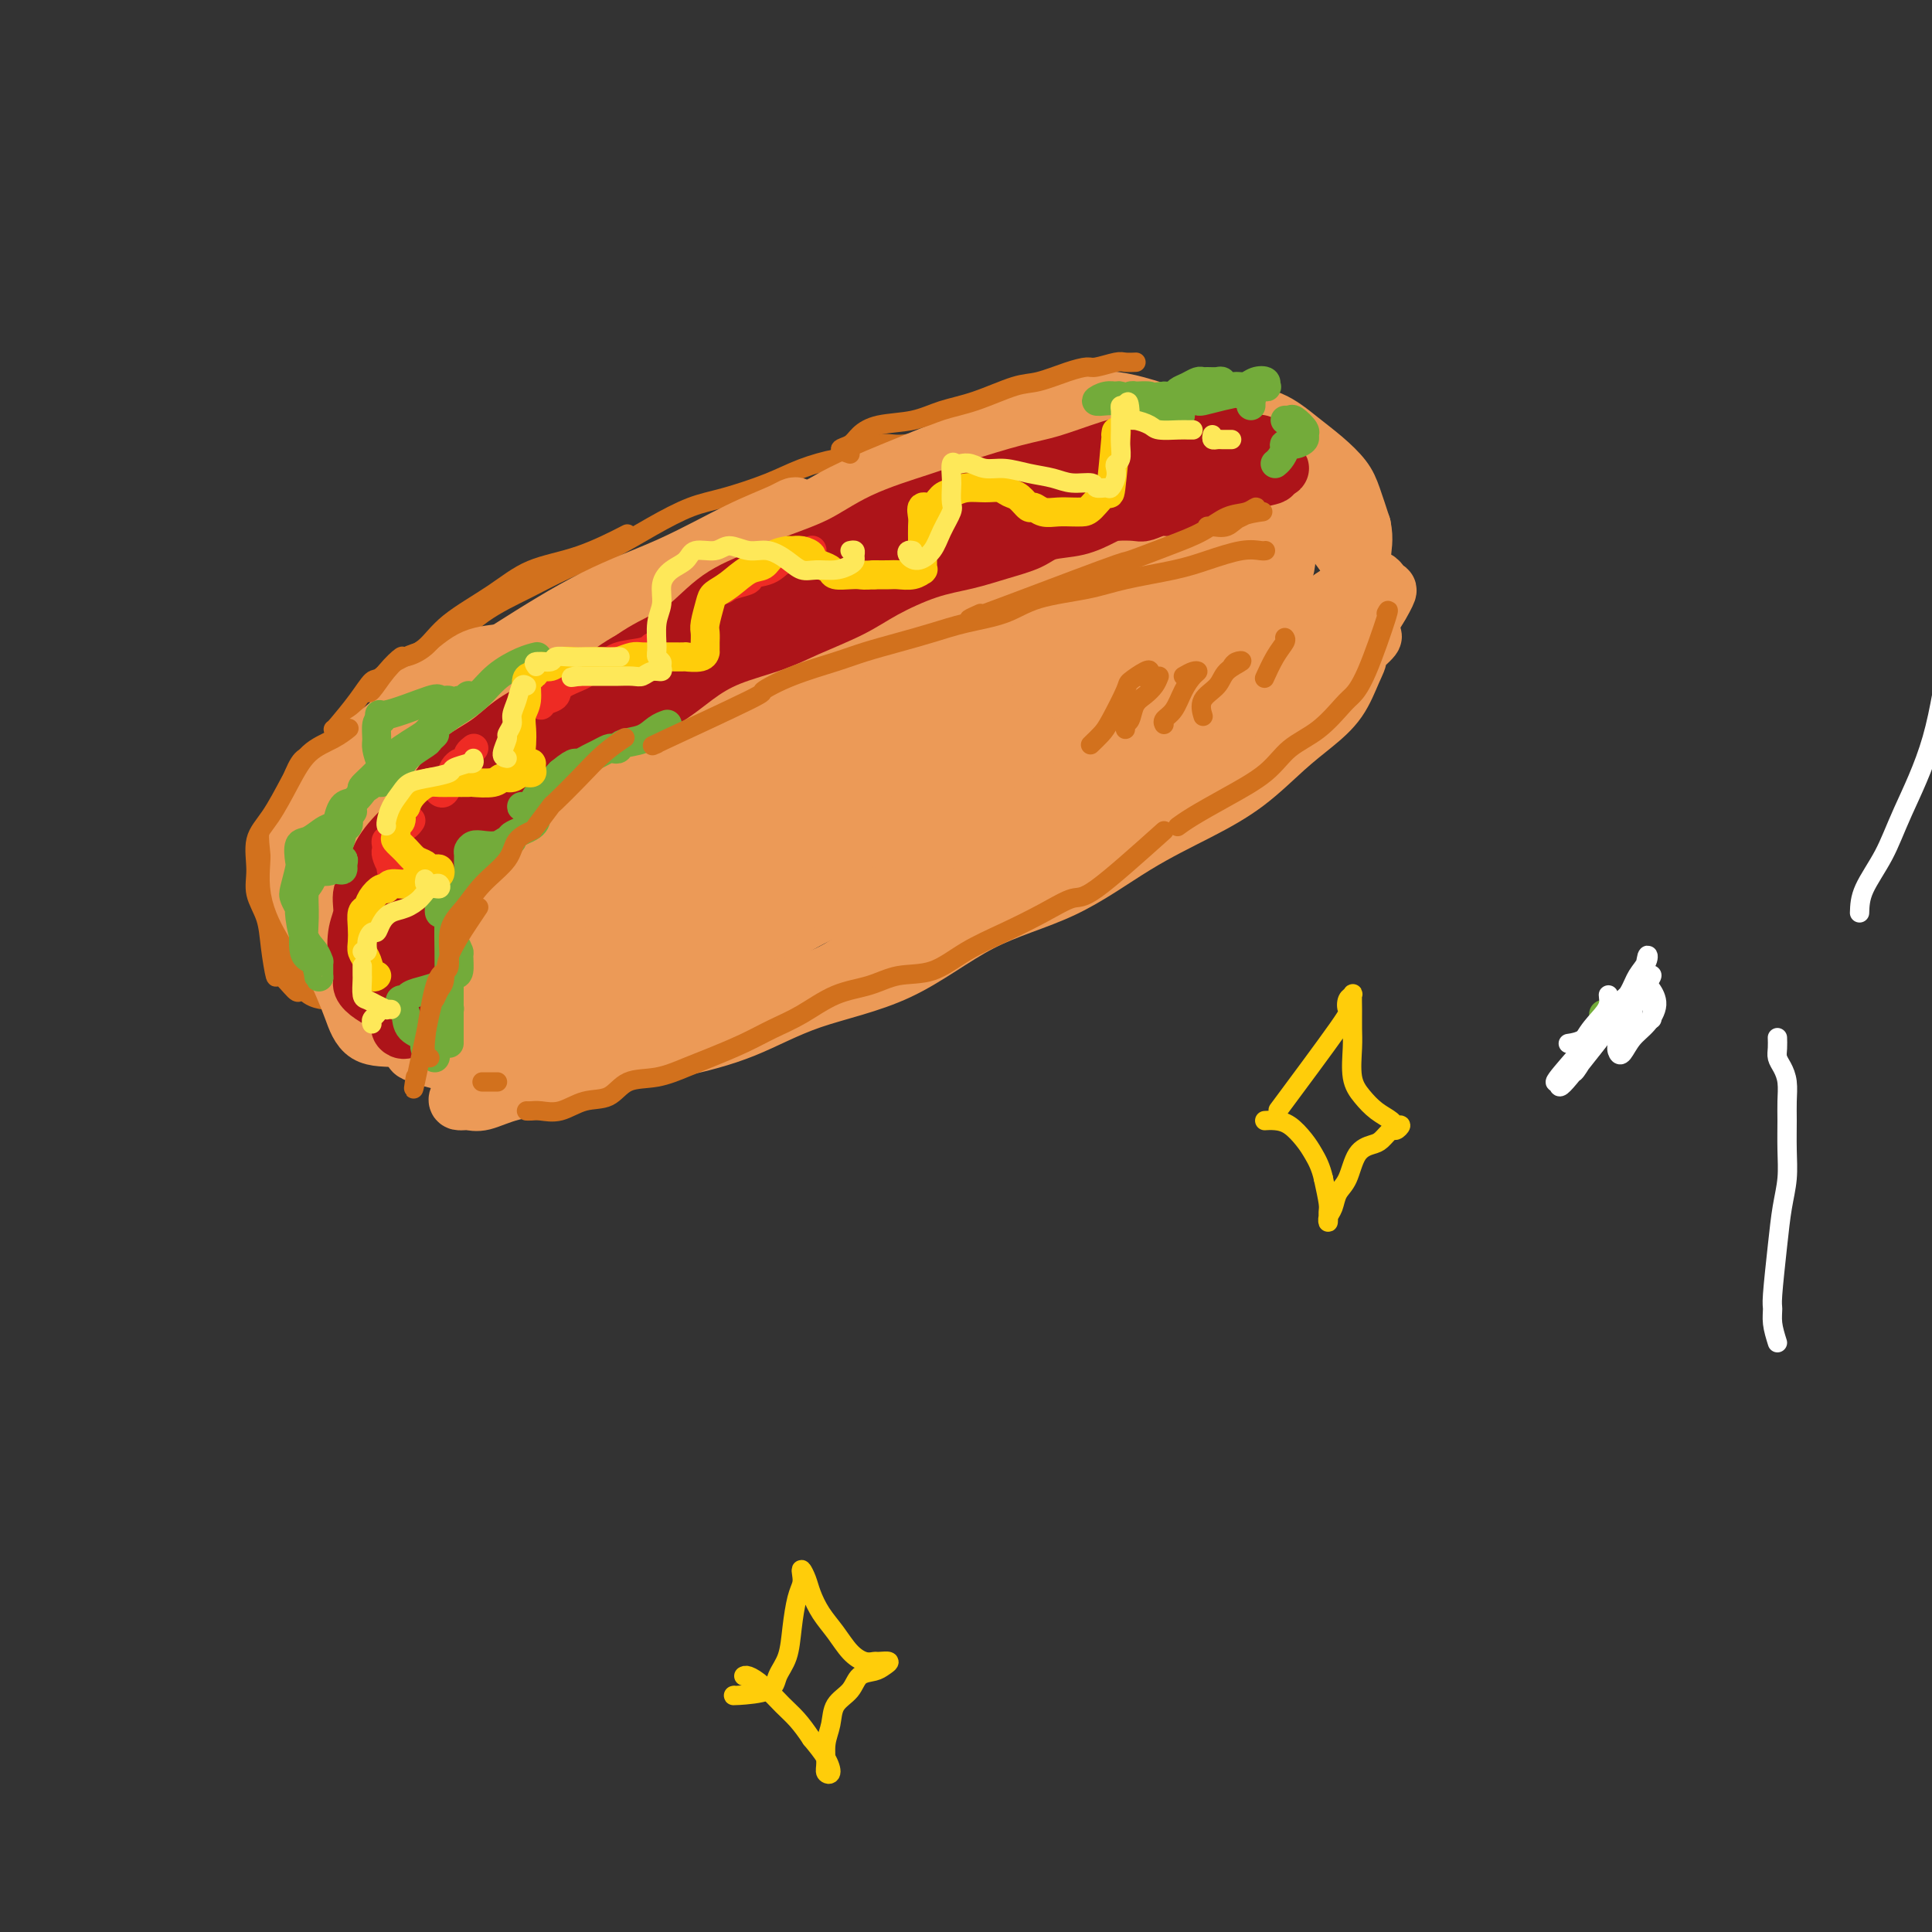 <svg viewBox='0 0 400 400' version='1.1' xmlns='http://www.w3.org/2000/svg' xmlns:xlink='http://www.w3.org/1999/xlink'><rect x="0" y="0" width="400" height="400" fill="#333333" stroke="none"/><g fill='none' stroke='rgb(210,113,29)' stroke-width='4' stroke-linecap='round' stroke-linejoin='round'><path d='M66,158c-1.261,-1.144 -2.521,-2.287 -4,0c-1.479,2.287 -3.176,8.005 -4,10c-0.824,1.995 -0.776,0.266 -1,1c-0.224,0.734 -0.721,3.930 -1,7c-0.279,3.070 -0.341,6.014 0,9c0.341,2.986 1.086,6.016 2,9c0.914,2.984 1.996,5.924 3,8c1.004,2.076 1.929,3.288 3,4c1.071,0.712 2.288,0.922 3,1c0.712,0.078 0.918,0.022 1,0c0.082,-0.022 0.041,-0.011 0,0'/><path d='M58,187c-0.405,-0.646 -0.810,-1.291 -1,-3c-0.190,-1.709 -0.167,-4.480 0,-7c0.167,-2.520 0.476,-4.788 1,-7c0.524,-2.212 1.262,-4.369 2,-6c0.738,-1.631 1.476,-2.736 3,-4c1.524,-1.264 3.833,-2.686 6,-4c2.167,-1.314 4.190,-2.518 5,-3c0.810,-0.482 0.405,-0.241 0,0'/><path d='M69,151c0.052,0.023 0.103,0.045 1,-1c0.897,-1.045 2.639,-3.158 4,-5c1.361,-1.842 2.341,-3.412 3,-4c0.659,-0.588 0.995,-0.194 2,-1c1.005,-0.806 2.677,-2.813 5,-4c2.323,-1.187 5.297,-1.555 8,-3c2.703,-1.445 5.136,-3.968 8,-6c2.864,-2.032 6.158,-3.574 9,-5c2.842,-1.426 5.232,-2.737 8,-4c2.768,-1.263 5.915,-2.477 9,-4c3.085,-1.523 6.107,-3.356 9,-5c2.893,-1.644 5.655,-3.099 8,-4c2.345,-0.901 4.272,-1.248 7,-2c2.728,-0.752 6.256,-1.908 9,-3c2.744,-1.092 4.704,-2.120 7,-3c2.296,-0.880 4.929,-1.611 7,-2c2.071,-0.389 3.582,-0.437 5,-1c1.418,-0.563 2.745,-1.640 4,-2c1.255,-0.360 2.440,-0.004 4,0c1.560,0.004 3.497,-0.345 5,-1c1.503,-0.655 2.572,-1.616 3,-2c0.428,-0.384 0.214,-0.192 0,0'/><path d='M202,85c-1.206,-0.125 -2.413,-0.249 1,0c3.413,0.249 11.444,0.872 16,2c4.556,1.128 5.637,2.760 7,4c1.363,1.240 3.008,2.087 4,3c0.992,0.913 1.331,1.890 2,3c0.669,1.110 1.669,2.351 2,3c0.331,0.649 -0.006,0.704 0,1c0.006,0.296 0.355,0.832 0,1c-0.355,0.168 -1.412,-0.033 -2,-1c-0.588,-0.967 -0.706,-2.700 -1,-4c-0.294,-1.300 -0.765,-2.168 -1,-3c-0.235,-0.832 -0.235,-1.628 0,-2c0.235,-0.372 0.704,-0.320 1,0c0.296,0.320 0.419,0.909 1,2c0.581,1.091 1.620,2.684 3,4c1.380,1.316 3.102,2.354 4,3c0.898,0.646 0.971,0.899 1,1c0.029,0.101 0.015,0.051 0,0'/></g>
<g fill='none' stroke='rgb(236,154,87)' stroke-width='12' stroke-linecap='round' stroke-linejoin='round'><path d='M78,195c-0.147,0.845 -0.294,1.690 -1,-1c-0.706,-2.690 -1.970,-8.913 -2,-14c-0.030,-5.087 1.175,-9.036 2,-11c0.825,-1.964 1.269,-1.944 2,-2c0.731,-0.056 1.749,-0.188 3,0c1.251,0.188 2.734,0.695 4,2c1.266,1.305 2.316,3.407 3,6c0.684,2.593 1.002,5.678 1,8c-0.002,2.322 -0.323,3.883 -1,6c-0.677,2.117 -1.710,4.790 -3,7c-1.290,2.210 -2.836,3.956 -4,5c-1.164,1.044 -1.945,1.384 -3,1c-1.055,-0.384 -2.383,-1.493 -3,-3c-0.617,-1.507 -0.522,-3.413 -1,-6c-0.478,-2.587 -1.528,-5.853 -2,-9c-0.472,-3.147 -0.364,-6.173 0,-9c0.364,-2.827 0.984,-5.456 2,-7c1.016,-1.544 2.427,-2.003 4,-2c1.573,0.003 3.309,0.470 5,1c1.691,0.530 3.338,1.125 5,2c1.662,0.875 3.338,2.031 4,4c0.662,1.969 0.309,4.752 0,7c-0.309,2.248 -0.574,3.960 -2,6c-1.426,2.040 -4.014,4.407 -6,6c-1.986,1.593 -3.369,2.413 -5,3c-1.631,0.587 -3.509,0.942 -5,0c-1.491,-0.942 -2.594,-3.181 -4,-5c-1.406,-1.819 -3.114,-3.220 -4,-6c-0.886,-2.780 -0.949,-6.941 -1,-10c-0.051,-3.059 -0.091,-5.016 1,-6c1.091,-0.984 3.312,-0.995 5,0c1.688,0.995 2.844,2.998 4,5'/><path d='M76,173c2.144,2.098 3.005,4.842 4,7c0.995,2.158 2.125,3.731 3,5c0.875,1.269 1.495,2.233 1,4c-0.495,1.767 -2.107,4.336 -3,6c-0.893,1.664 -1.069,2.424 -2,3c-0.931,0.576 -2.616,0.967 -4,1c-1.384,0.033 -2.467,-0.293 -4,-2c-1.533,-1.707 -3.518,-4.794 -5,-7c-1.482,-2.206 -2.463,-3.532 -3,-6c-0.537,-2.468 -0.629,-6.078 0,-8c0.629,-1.922 1.981,-2.155 3,-3c1.019,-0.845 1.706,-2.301 4,0c2.294,2.301 6.193,8.357 8,13c1.807,4.643 1.520,7.871 1,10c-0.520,2.129 -1.272,3.160 -2,4c-0.728,0.840 -1.432,1.490 -2,2c-0.568,0.510 -0.999,0.879 -2,0c-1.001,-0.879 -2.573,-3.006 -4,-5c-1.427,-1.994 -2.710,-3.856 -4,-6c-1.290,-2.144 -2.588,-4.571 -3,-7c-0.412,-2.429 0.061,-4.859 0,-7c-0.061,-2.141 -0.656,-3.994 0,-6c0.656,-2.006 2.564,-4.166 5,-7c2.436,-2.834 5.402,-6.342 8,-9c2.598,-2.658 4.829,-4.466 8,-7c3.171,-2.534 7.283,-5.793 10,-8c2.717,-2.207 4.039,-3.364 6,-4c1.961,-0.636 4.560,-0.753 6,-1c1.440,-0.247 1.720,-0.623 2,-1'/><path d='M107,134c2.906,-1.691 -1.829,1.081 -5,3c-3.171,1.919 -4.776,2.986 -7,5c-2.224,2.014 -5.066,4.976 -8,7c-2.934,2.024 -5.960,3.111 -8,4c-2.040,0.889 -3.093,1.579 -4,2c-0.907,0.421 -1.667,0.571 -1,0c0.667,-0.571 2.762,-1.865 6,-4c3.238,-2.135 7.619,-5.113 12,-8c4.381,-2.887 8.763,-5.683 14,-9c5.237,-3.317 11.330,-7.155 17,-10c5.670,-2.845 10.919,-4.699 16,-7c5.081,-2.301 9.995,-5.050 14,-7c4.005,-1.950 7.100,-3.101 9,-4c1.900,-0.899 2.604,-1.546 3,-1c0.396,0.546 0.486,2.283 -1,4c-1.486,1.717 -4.546,3.413 -8,5c-3.454,1.587 -7.302,3.066 -12,5c-4.698,1.934 -10.246,4.322 -16,7c-5.754,2.678 -11.713,5.646 -17,8c-5.287,2.354 -9.903,4.096 -14,6c-4.097,1.904 -7.674,3.972 -10,5c-2.326,1.028 -3.402,1.017 -4,1c-0.598,-0.017 -0.717,-0.040 1,-1c1.717,-0.960 5.272,-2.858 10,-5c4.728,-2.142 10.629,-4.527 17,-8c6.371,-3.473 13.213,-8.034 20,-11c6.787,-2.966 13.520,-4.337 20,-7c6.480,-2.663 12.709,-6.618 18,-9c5.291,-2.382 9.646,-3.191 14,-4'/><path d='M183,101c10.066,-3.245 9.231,-1.358 10,-1c0.769,0.358 3.143,-0.815 4,-1c0.857,-0.185 0.198,0.617 -2,2c-2.198,1.383 -5.933,3.345 -11,6c-5.067,2.655 -11.465,6.002 -18,9c-6.535,2.998 -13.207,5.647 -20,9c-6.793,3.353 -13.708,7.409 -20,11c-6.292,3.591 -11.960,6.718 -17,9c-5.040,2.282 -9.452,3.718 -12,5c-2.548,1.282 -3.233,2.408 -4,3c-0.767,0.592 -1.618,0.648 0,0c1.618,-0.648 5.704,-2.000 11,-5c5.296,-3.000 11.800,-7.646 19,-12c7.200,-4.354 15.094,-8.415 23,-12c7.906,-3.585 15.822,-6.693 23,-10c7.178,-3.307 13.618,-6.813 19,-9c5.382,-2.187 9.708,-3.053 13,-4c3.292,-0.947 5.551,-1.973 7,-2c1.449,-0.027 2.087,0.944 0,2c-2.087,1.056 -6.899,2.196 -13,5c-6.101,2.804 -13.492,7.271 -22,12c-8.508,4.729 -18.135,9.720 -28,15c-9.865,5.280 -19.969,10.848 -29,16c-9.031,5.152 -16.991,9.888 -23,14c-6.009,4.112 -10.068,7.599 -13,10c-2.932,2.401 -4.738,3.714 -5,4c-0.262,0.286 1.021,-0.457 5,-3c3.979,-2.543 10.654,-6.888 19,-12c8.346,-5.112 18.362,-10.992 29,-17c10.638,-6.008 21.896,-12.145 32,-17c10.104,-4.855 19.052,-8.427 28,-12'/><path d='M188,116c13.310,-6.130 16.586,-6.954 21,-8c4.414,-1.046 9.967,-2.314 13,-3c3.033,-0.686 3.545,-0.790 2,1c-1.545,1.790 -5.149,5.473 -10,9c-4.851,3.527 -10.951,6.899 -19,11c-8.049,4.101 -18.048,8.930 -28,14c-9.952,5.070 -19.859,10.381 -30,16c-10.141,5.619 -20.518,11.544 -29,17c-8.482,5.456 -15.069,10.441 -20,14c-4.931,3.559 -8.208,5.691 -9,6c-0.792,0.309 0.899,-1.204 5,-4c4.101,-2.796 10.613,-6.876 18,-12c7.387,-5.124 15.650,-11.292 26,-18c10.350,-6.708 22.787,-13.955 34,-20c11.213,-6.045 21.201,-10.889 30,-15c8.799,-4.111 16.410,-7.489 23,-10c6.590,-2.511 12.161,-4.155 15,-5c2.839,-0.845 2.947,-0.891 2,0c-0.947,0.891 -2.949,2.721 -8,6c-5.051,3.279 -13.153,8.009 -22,13c-8.847,4.991 -18.441,10.243 -29,16c-10.559,5.757 -22.085,12.020 -33,19c-10.915,6.980 -21.221,14.679 -29,20c-7.779,5.321 -13.032,8.264 -16,10c-2.968,1.736 -3.650,2.264 -2,1c1.650,-1.264 5.633,-4.319 11,-8c5.367,-3.681 12.118,-7.986 20,-13c7.882,-5.014 16.896,-10.736 26,-16c9.104,-5.264 18.297,-10.071 27,-14c8.703,-3.929 16.915,-6.980 23,-9c6.085,-2.020 10.042,-3.010 14,-4'/><path d='M214,130c10.907,-4.101 6.173,-0.854 4,1c-2.173,1.854 -1.786,2.314 -5,5c-3.214,2.686 -10.028,7.599 -19,13c-8.972,5.401 -20.100,11.292 -30,17c-9.900,5.708 -18.572,11.233 -27,16c-8.428,4.767 -16.612,8.775 -22,12c-5.388,3.225 -7.981,5.667 -10,7c-2.019,1.333 -3.463,1.557 -3,0c0.463,-1.557 2.834,-4.896 7,-8c4.166,-3.104 10.127,-5.974 14,-9c3.873,-3.026 5.656,-6.209 11,-10c5.344,-3.791 14.248,-8.189 20,-11c5.752,-2.811 8.353,-4.034 10,-5c1.647,-0.966 2.339,-1.675 1,-1c-1.339,0.675 -4.711,2.734 -10,6c-5.289,3.266 -12.495,7.741 -20,12c-7.505,4.259 -15.307,8.304 -22,12c-6.693,3.696 -12.276,7.042 -16,9c-3.724,1.958 -5.591,2.527 -7,3c-1.409,0.473 -2.362,0.851 -2,0c0.362,-0.851 2.040,-2.930 5,-6c2.960,-3.070 7.203,-7.130 12,-11c4.797,-3.870 10.146,-7.550 15,-11c4.854,-3.450 9.211,-6.669 13,-9c3.789,-2.331 7.009,-3.774 9,-5c1.991,-1.226 2.753,-2.235 2,-2c-0.753,0.235 -3.022,1.715 -7,4c-3.978,2.285 -9.664,5.375 -16,9c-6.336,3.625 -13.321,7.784 -19,11c-5.679,3.216 -10.051,5.490 -13,7c-2.949,1.510 -4.474,2.255 -6,3'/><path d='M83,189c-10.152,5.239 -5.032,1.338 -3,0c2.032,-1.338 0.974,-0.111 1,0c0.026,0.111 1.135,-0.894 2,-2c0.865,-1.106 1.487,-2.314 2,-3c0.513,-0.686 0.916,-0.851 1,-1c0.084,-0.149 -0.153,-0.284 -1,0c-0.847,0.284 -2.305,0.985 -4,2c-1.695,1.015 -3.626,2.343 -5,4c-1.374,1.657 -2.192,3.644 -3,5c-0.808,1.356 -1.605,2.083 -2,3c-0.395,0.917 -0.387,2.026 0,3c0.387,0.974 1.154,1.815 2,2c0.846,0.185 1.772,-0.286 3,0c1.228,0.286 2.758,1.330 5,2c2.242,0.670 5.195,0.965 7,1c1.805,0.035 2.464,-0.191 5,0c2.536,0.191 6.951,0.800 10,1c3.049,0.200 4.732,-0.009 7,0c2.268,0.009 5.122,0.238 8,0c2.878,-0.238 5.779,-0.941 9,-2c3.221,-1.059 6.763,-2.474 10,-4c3.237,-1.526 6.170,-3.163 9,-5c2.830,-1.837 5.557,-3.876 8,-5c2.443,-1.124 4.604,-1.335 6,-2c1.396,-0.665 2.029,-1.786 2,-2c-0.029,-0.214 -0.719,0.479 -3,1c-2.281,0.521 -6.153,0.871 -10,2c-3.847,1.129 -7.671,3.037 -12,5c-4.329,1.963 -9.165,3.982 -14,6'/><path d='M123,200c-8.561,2.671 -10.464,2.350 -14,3c-3.536,0.650 -8.706,2.272 -12,3c-3.294,0.728 -4.714,0.563 -6,1c-1.286,0.437 -2.440,1.475 -3,2c-0.560,0.525 -0.527,0.538 0,1c0.527,0.462 1.549,1.373 3,2c1.451,0.627 3.330,0.969 6,1c2.670,0.031 6.129,-0.250 10,-1c3.871,-0.750 8.152,-1.971 12,-3c3.848,-1.029 7.263,-1.866 11,-3c3.737,-1.134 7.797,-2.564 12,-4c4.203,-1.436 8.551,-2.879 13,-5c4.449,-2.121 9.000,-4.922 13,-7c4.000,-2.078 7.450,-3.434 12,-6c4.550,-2.566 10.201,-6.342 15,-9c4.799,-2.658 8.745,-4.198 13,-7c4.255,-2.802 8.818,-6.866 13,-10c4.182,-3.134 7.981,-5.338 12,-9c4.019,-3.662 8.257,-8.783 12,-12c3.743,-3.217 6.990,-4.531 10,-6c3.010,-1.469 5.784,-3.091 7,-4c1.216,-0.909 0.874,-1.103 0,-1c-0.874,0.103 -2.281,0.502 -5,2c-2.719,1.498 -6.749,4.093 -12,7c-5.251,2.907 -11.723,6.126 -19,10c-7.277,3.874 -15.361,8.403 -24,13c-8.639,4.597 -17.834,9.262 -26,14c-8.166,4.738 -15.302,9.548 -21,13c-5.698,3.452 -9.957,5.545 -13,7c-3.043,1.455 -4.869,2.273 -5,2c-0.131,-0.273 1.435,-1.636 3,-3'/><path d='M140,191c1.934,-1.375 5.270,-3.314 10,-7c4.730,-3.686 10.855,-9.119 18,-14c7.145,-4.881 15.311,-9.211 23,-13c7.689,-3.789 14.900,-7.038 21,-10c6.100,-2.962 11.088,-5.638 15,-7c3.912,-1.362 6.747,-1.411 8,-1c1.253,0.411 0.924,1.281 0,3c-0.924,1.719 -2.442,4.285 -6,7c-3.558,2.715 -9.156,5.577 -15,9c-5.844,3.423 -11.933,7.406 -18,11c-6.067,3.594 -12.112,6.799 -17,9c-4.888,2.201 -8.620,3.399 -11,4c-2.380,0.601 -3.409,0.604 -3,-1c0.409,-1.604 2.257,-4.817 5,-8c2.743,-3.183 6.380,-6.337 11,-10c4.620,-3.663 10.224,-7.834 16,-12c5.776,-4.166 11.723,-8.326 17,-11c5.277,-2.674 9.884,-3.861 14,-5c4.116,-1.139 7.740,-2.231 10,-3c2.260,-0.769 3.157,-1.214 4,-1c0.843,0.214 1.631,1.086 1,2c-0.631,0.914 -2.682,1.870 -5,3c-2.318,1.130 -4.904,2.432 -8,4c-3.096,1.568 -6.701,3.400 -10,5c-3.299,1.600 -6.293,2.969 -9,4c-2.707,1.031 -5.126,1.724 -7,2c-1.874,0.276 -3.203,0.136 -4,0c-0.797,-0.136 -1.061,-0.267 0,-1c1.061,-0.733 3.446,-2.066 6,-4c2.554,-1.934 5.277,-4.467 8,-7'/><path d='M214,139c4.056,-2.714 7.196,-3.501 10,-5c2.804,-1.499 5.273,-3.712 7,-5c1.727,-1.288 2.711,-1.652 4,-2c1.289,-0.348 2.882,-0.681 3,-1c0.118,-0.319 -1.237,-0.624 -2,-1c-0.763,-0.376 -0.932,-0.822 -1,-1c-0.068,-0.178 -0.034,-0.089 0,0'/><path d='M186,100c-0.002,-0.196 -0.004,-0.391 1,-1c1.004,-0.609 3.013,-1.630 4,-2c0.987,-0.370 0.950,-0.088 2,-1c1.050,-0.912 3.187,-3.016 6,-5c2.813,-1.984 6.303,-3.846 9,-5c2.697,-1.154 4.602,-1.600 7,-2c2.398,-0.400 5.290,-0.754 8,-1c2.710,-0.246 5.240,-0.382 8,0c2.760,0.382 5.750,1.284 8,2c2.250,0.716 3.759,1.247 5,2c1.241,0.753 2.213,1.729 3,3c0.787,1.271 1.388,2.838 1,4c-0.388,1.162 -1.764,1.920 -4,3c-2.236,1.080 -5.333,2.483 -7,3c-1.667,0.517 -1.905,0.148 -2,0c-0.095,-0.148 -0.048,-0.074 0,0'/><path d='M168,110c-0.882,-0.263 -1.764,-0.526 -2,-1c-0.236,-0.474 0.174,-1.158 1,-2c0.826,-0.842 2.067,-1.841 4,-3c1.933,-1.159 4.557,-2.478 8,-4c3.443,-1.522 7.706,-3.248 12,-5c4.294,-1.752 8.619,-3.530 13,-5c4.381,-1.470 8.819,-2.631 13,-3c4.181,-0.369 8.104,0.052 12,0c3.896,-0.052 7.763,-0.579 11,0c3.237,0.579 5.844,2.265 8,4c2.156,1.735 3.861,3.521 5,5c1.139,1.479 1.713,2.651 2,4c0.287,1.349 0.288,2.876 0,5c-0.288,2.124 -0.864,4.845 -2,7c-1.136,2.155 -2.831,3.745 -4,5c-1.169,1.255 -1.813,2.176 -3,3c-1.187,0.824 -2.918,1.552 -5,2c-2.082,0.448 -4.517,0.618 -7,1c-2.483,0.382 -5.015,0.978 -7,1c-1.985,0.022 -3.422,-0.530 -5,-1c-1.578,-0.470 -3.298,-0.858 -4,-2c-0.702,-1.142 -0.387,-3.037 1,-5c1.387,-1.963 3.845,-3.994 6,-6c2.155,-2.006 4.005,-3.985 7,-5c2.995,-1.015 7.134,-1.064 10,-1c2.866,0.064 4.458,0.242 6,1c1.542,0.758 3.035,2.095 4,4c0.965,1.905 1.403,4.377 1,6c-0.403,1.623 -1.647,2.399 -4,4c-2.353,1.601 -5.815,4.029 -9,6c-3.185,1.971 -6.092,3.486 -9,5'/><path d='M231,130c-4.926,2.793 -6.242,2.276 -8,2c-1.758,-0.276 -3.957,-0.312 -5,-1c-1.043,-0.688 -0.930,-2.028 0,-4c0.930,-1.972 2.678,-4.575 5,-7c2.322,-2.425 5.220,-4.673 9,-7c3.780,-2.327 8.443,-4.734 12,-6c3.557,-1.266 6.006,-1.392 8,-1c1.994,0.392 3.531,1.302 5,3c1.469,1.698 2.869,4.186 3,6c0.131,1.814 -1.009,2.956 -3,5c-1.991,2.044 -4.834,4.991 -7,7c-2.166,2.009 -3.654,3.081 -6,4c-2.346,0.919 -5.551,1.685 -8,2c-2.449,0.315 -4.141,0.179 -5,0c-0.859,-0.179 -0.885,-0.402 -1,-2c-0.115,-1.598 -0.319,-4.573 1,-7c1.319,-2.427 4.161,-4.307 7,-6c2.839,-1.693 5.674,-3.199 8,-4c2.326,-0.801 4.143,-0.895 6,-1c1.857,-0.105 3.754,-0.220 5,0c1.246,0.220 1.840,0.775 2,1c0.160,0.225 -0.114,0.119 -1,0c-0.886,-0.119 -2.384,-0.250 -4,-1c-1.616,-0.750 -3.350,-2.120 -5,-3c-1.650,-0.880 -3.216,-1.272 -5,-2c-1.784,-0.728 -3.788,-1.792 -6,-3c-2.212,-1.208 -4.634,-2.561 -6,-4c-1.366,-1.439 -1.675,-2.964 -3,-4c-1.325,-1.036 -3.664,-1.582 -6,-2c-2.336,-0.418 -4.668,-0.709 -7,-1'/><path d='M216,94c-3.336,0.141 -5.177,1.993 -8,4c-2.823,2.007 -6.630,4.168 -10,7c-3.370,2.832 -6.305,6.334 -9,9c-2.695,2.666 -5.151,4.495 -7,6c-1.849,1.505 -3.091,2.687 -3,3c0.091,0.313 1.514,-0.242 4,-1c2.486,-0.758 6.035,-1.720 10,-4c3.965,-2.280 8.345,-5.880 13,-9c4.655,-3.120 9.586,-5.761 14,-8c4.414,-2.239 8.311,-4.075 11,-5c2.689,-0.925 4.169,-0.937 5,-1c0.831,-0.063 1.011,-0.177 0,1c-1.011,1.177 -3.214,3.644 -7,7c-3.786,3.356 -9.154,7.600 -15,12c-5.846,4.400 -12.170,8.958 -19,13c-6.830,4.042 -14.164,7.570 -21,12c-6.836,4.430 -13.172,9.763 -18,13c-4.828,3.237 -8.148,4.380 -10,5c-1.852,0.620 -2.235,0.717 -1,0c1.235,-0.717 4.088,-2.250 8,-5c3.912,-2.750 8.884,-6.718 14,-10c5.116,-3.282 10.376,-5.877 16,-8c5.624,-2.123 11.612,-3.775 17,-5c5.388,-1.225 10.174,-2.022 13,-2c2.826,0.022 3.690,0.865 4,2c0.310,1.135 0.064,2.564 -2,5c-2.064,2.436 -5.948,5.879 -11,9c-5.052,3.121 -11.272,5.919 -18,10c-6.728,4.081 -13.965,9.445 -21,13c-7.035,3.555 -13.867,5.301 -19,7c-5.133,1.699 -8.566,3.349 -12,5'/><path d='M134,179c-5.918,1.944 -5.214,0.805 -5,-1c0.214,-1.805 -0.063,-4.276 2,-7c2.063,-2.724 6.467,-5.700 10,-9c3.533,-3.300 6.195,-6.924 10,-10c3.805,-3.076 8.753,-5.603 12,-8c3.247,-2.397 4.794,-4.665 6,-6c1.206,-1.335 2.071,-1.736 2,-2c-0.071,-0.264 -1.076,-0.390 -3,0c-1.924,0.390 -4.766,1.296 -8,3c-3.234,1.704 -6.861,4.205 -11,6c-4.139,1.795 -8.789,2.882 -13,4c-4.211,1.118 -7.984,2.265 -12,3c-4.016,0.735 -8.275,1.057 -12,2c-3.725,0.943 -6.916,2.506 -10,4c-3.084,1.494 -6.059,2.917 -9,5c-2.941,2.083 -5.846,4.824 -9,7c-3.154,2.176 -6.557,3.787 -8,5c-1.443,1.213 -0.925,2.027 -1,3c-0.075,0.973 -0.742,2.106 0,2c0.742,-0.106 2.893,-1.452 6,-3c3.107,-1.548 7.170,-3.299 11,-5c3.830,-1.701 7.426,-3.350 12,-6c4.574,-2.650 10.127,-6.299 15,-9c4.873,-2.701 9.066,-4.455 13,-6c3.934,-1.545 7.609,-2.882 10,-4c2.391,-1.118 3.499,-2.018 4,-2c0.501,0.018 0.394,0.955 -1,2c-1.394,1.045 -4.075,2.198 -7,4c-2.925,1.802 -6.095,4.254 -10,7c-3.905,2.746 -8.544,5.784 -12,8c-3.456,2.216 -5.728,3.608 -8,5'/><path d='M108,171c-6.403,4.076 -3.409,1.264 -2,0c1.409,-1.264 1.233,-0.982 3,-2c1.767,-1.018 5.479,-3.337 9,-6c3.521,-2.663 6.853,-5.670 11,-8c4.147,-2.330 9.108,-3.983 13,-6c3.892,-2.017 6.713,-4.396 9,-6c2.287,-1.604 4.040,-2.431 5,-3c0.960,-0.569 1.129,-0.880 0,-1c-1.129,-0.120 -3.555,-0.050 -7,1c-3.445,1.050 -7.908,3.079 -12,5c-4.092,1.921 -7.814,3.733 -12,5c-4.186,1.267 -8.837,1.988 -13,3c-4.163,1.012 -7.839,2.315 -11,3c-3.161,0.685 -5.807,0.753 -8,1c-2.193,0.247 -3.935,0.673 -6,1c-2.065,0.327 -4.455,0.556 -6,1c-1.545,0.444 -2.244,1.104 -3,2c-0.756,0.896 -1.568,2.028 -2,3c-0.432,0.972 -0.482,1.785 -1,3c-0.518,1.215 -1.502,2.833 -2,4c-0.498,1.167 -0.509,1.883 -1,4c-0.491,2.117 -1.460,5.636 -2,8c-0.540,2.364 -0.650,3.572 -1,5c-0.350,1.428 -0.939,3.077 -1,5c-0.061,1.923 0.405,4.122 1,6c0.595,1.878 1.319,3.435 2,5c0.681,1.565 1.318,3.138 2,5c0.682,1.862 1.410,4.015 3,5c1.590,0.985 4.044,0.804 7,1c2.956,0.196 6.416,0.770 10,0c3.584,-0.770 7.292,-2.885 11,-5'/><path d='M104,210c5.135,-1.485 7.473,-2.697 11,-4c3.527,-1.303 8.243,-2.697 13,-5c4.757,-2.303 9.553,-5.513 14,-8c4.447,-2.487 8.543,-4.250 12,-6c3.457,-1.750 6.276,-3.488 9,-5c2.724,-1.512 5.355,-2.800 7,-4c1.645,-1.200 2.304,-2.314 3,-3c0.696,-0.686 1.429,-0.946 1,-1c-0.429,-0.054 -2.019,0.098 -4,1c-1.981,0.902 -4.352,2.554 -7,4c-2.648,1.446 -5.574,2.686 -9,4c-3.426,1.314 -7.351,2.703 -12,5c-4.649,2.297 -10.022,5.503 -15,8c-4.978,2.497 -9.560,4.286 -13,6c-3.440,1.714 -5.738,3.353 -7,4c-1.262,0.647 -1.489,0.302 -1,0c0.489,-0.302 1.693,-0.561 4,-2c2.307,-1.439 5.717,-4.057 10,-7c4.283,-2.943 9.438,-6.212 15,-10c5.562,-3.788 11.529,-8.094 18,-12c6.471,-3.906 13.445,-7.411 19,-11c5.555,-3.589 9.693,-7.263 14,-10c4.307,-2.737 8.785,-4.537 12,-6c3.215,-1.463 5.167,-2.589 6,-3c0.833,-0.411 0.547,-0.106 -1,1c-1.547,1.106 -4.355,3.013 -8,5c-3.645,1.987 -8.126,4.055 -13,7c-4.874,2.945 -10.142,6.769 -15,9c-4.858,2.231 -9.308,2.870 -13,4c-3.692,1.130 -6.626,2.751 -8,3c-1.374,0.249 -1.187,-0.876 -1,-2'/><path d='M145,172c-1.970,0.045 4.104,-2.341 9,-6c4.896,-3.659 8.613,-8.590 13,-12c4.387,-3.410 9.442,-5.298 14,-8c4.558,-2.702 8.618,-6.217 12,-8c3.382,-1.783 6.084,-1.833 8,-2c1.916,-0.167 3.045,-0.451 3,0c-0.045,0.451 -1.265,1.636 -4,4c-2.735,2.364 -6.985,5.906 -12,9c-5.015,3.094 -10.795,5.740 -17,9c-6.205,3.260 -12.835,7.134 -18,10c-5.165,2.866 -8.865,4.723 -12,6c-3.135,1.277 -5.703,1.973 -7,2c-1.297,0.027 -1.321,-0.617 0,-2c1.321,-1.383 3.986,-3.506 7,-6c3.014,-2.494 6.376,-5.360 10,-8c3.624,-2.640 7.509,-5.053 11,-7c3.491,-1.947 6.588,-3.429 9,-4c2.412,-0.571 4.140,-0.232 5,0c0.860,0.232 0.850,0.356 0,1c-0.850,0.644 -2.542,1.808 -5,4c-2.458,2.192 -5.681,5.412 -9,8c-3.319,2.588 -6.734,4.544 -11,7c-4.266,2.456 -9.383,5.410 -14,8c-4.617,2.590 -8.734,4.814 -13,7c-4.266,2.186 -8.679,4.335 -12,6c-3.321,1.665 -5.549,2.848 -7,4c-1.451,1.152 -2.126,2.273 -3,3c-0.874,0.727 -1.945,1.061 -2,2c-0.055,0.939 0.908,2.484 2,3c1.092,0.516 2.312,0.005 4,0c1.688,-0.005 3.844,0.498 6,1'/><path d='M112,203c3.036,0.610 4.626,0.134 7,0c2.374,-0.134 5.531,0.073 8,0c2.469,-0.073 4.250,-0.425 7,-1c2.750,-0.575 6.467,-1.373 10,-3c3.533,-1.627 6.880,-4.082 10,-6c3.120,-1.918 6.012,-3.299 10,-5c3.988,-1.701 9.073,-3.720 13,-6c3.927,-2.280 6.698,-4.819 10,-7c3.302,-2.181 7.135,-4.002 11,-6c3.865,-1.998 7.763,-4.172 11,-6c3.237,-1.828 5.815,-3.311 9,-5c3.185,-1.689 6.978,-3.585 10,-5c3.022,-1.415 5.275,-2.348 8,-4c2.725,-1.652 5.924,-4.024 8,-6c2.076,-1.976 3.029,-3.558 5,-5c1.971,-1.442 4.959,-2.744 7,-4c2.041,-1.256 3.133,-2.464 4,-4c0.867,-1.536 1.508,-3.399 2,-5c0.492,-1.601 0.834,-2.939 1,-4c0.166,-1.061 0.157,-1.844 0,-3c-0.157,-1.156 -0.461,-2.684 -1,-4c-0.539,-1.316 -1.312,-2.422 -2,-4c-0.688,-1.578 -1.292,-3.630 -2,-5c-0.708,-1.370 -1.519,-2.058 -3,-3c-1.481,-0.942 -3.631,-2.137 -5,-3c-1.369,-0.863 -1.958,-1.394 -3,-2c-1.042,-0.606 -2.537,-1.286 -3,-2c-0.463,-0.714 0.106,-1.461 0,-2c-0.106,-0.539 -0.887,-0.868 -1,-1c-0.113,-0.132 0.444,-0.066 1,0'/><path d='M244,92c-1.498,-1.884 1.758,-0.092 4,1c2.242,1.092 3.469,1.486 5,2c1.531,0.514 3.365,1.147 5,2c1.635,0.853 3.070,1.925 4,3c0.930,1.075 1.354,2.152 2,4c0.646,1.848 1.515,4.466 2,7c0.485,2.534 0.586,4.983 0,7c-0.586,2.017 -1.860,3.603 -3,6c-1.140,2.397 -2.144,5.607 -4,8c-1.856,2.393 -4.562,3.970 -7,6c-2.438,2.030 -4.609,4.513 -8,7c-3.391,2.487 -8.003,4.980 -12,7c-3.997,2.020 -7.381,3.568 -11,6c-3.619,2.432 -7.474,5.747 -12,8c-4.526,2.253 -9.723,3.445 -13,5c-3.277,1.555 -4.635,3.472 -14,8c-9.365,4.528 -26.737,11.666 -34,15c-7.263,3.334 -4.416,2.862 -8,4c-3.584,1.138 -13.600,3.885 -19,5c-5.400,1.115 -6.185,0.599 -8,1c-1.815,0.401 -4.659,1.718 -7,2c-2.341,0.282 -4.177,-0.471 -6,0c-1.823,0.471 -3.632,2.165 -5,3c-1.368,0.835 -2.294,0.812 -3,1c-0.706,0.188 -1.190,0.589 -2,1c-0.810,0.411 -1.946,0.832 -2,1c-0.054,0.168 0.973,0.084 2,0'/><path d='M90,212c-1.009,1.147 1.467,1.016 3,1c1.533,-0.016 2.122,0.083 4,0c1.878,-0.083 5.044,-0.347 8,-1c2.956,-0.653 5.700,-1.696 9,-3c3.300,-1.304 7.154,-2.869 11,-4c3.846,-1.131 7.683,-1.828 11,-3c3.317,-1.172 6.113,-2.817 10,-5c3.887,-2.183 8.864,-4.903 13,-7c4.136,-2.097 7.432,-3.572 11,-5c3.568,-1.428 7.410,-2.810 11,-5c3.590,-2.190 6.929,-5.186 10,-7c3.071,-1.814 5.873,-2.444 9,-4c3.127,-1.556 6.578,-4.038 9,-6c2.422,-1.962 3.815,-3.404 6,-5c2.185,-1.596 5.163,-3.345 7,-5c1.837,-1.655 2.532,-3.215 4,-5c1.468,-1.785 3.710,-3.796 5,-6c1.290,-2.204 1.630,-4.601 3,-6c1.370,-1.399 3.771,-1.800 5,-3c1.229,-1.200 1.286,-3.200 2,-5c0.714,-1.800 2.086,-3.402 3,-5c0.914,-1.598 1.369,-3.192 2,-5c0.631,-1.808 1.437,-3.829 2,-6c0.563,-2.171 0.883,-4.493 1,-6c0.117,-1.507 0.031,-2.201 0,-3c-0.031,-0.799 -0.005,-1.703 -1,-2c-0.995,-0.297 -3.009,0.013 -6,0c-2.991,-0.013 -6.959,-0.350 -11,0c-4.041,0.350 -8.155,1.386 -13,3c-4.845,1.614 -10.423,3.807 -16,6'/><path d='M202,110c-7.393,2.747 -11.376,5.115 -16,7c-4.624,1.885 -9.888,3.287 -14,5c-4.112,1.713 -7.073,3.736 -10,5c-2.927,1.264 -5.819,1.770 -7,2c-1.181,0.230 -0.652,0.184 0,0c0.652,-0.184 1.427,-0.505 3,-2c1.573,-1.495 3.943,-4.164 7,-6c3.057,-1.836 6.799,-2.839 10,-4c3.201,-1.161 5.861,-2.482 8,-4c2.139,-1.518 3.758,-3.234 5,-4c1.242,-0.766 2.108,-0.581 1,0c-1.108,0.581 -4.188,1.557 -8,3c-3.812,1.443 -8.354,3.352 -14,6c-5.646,2.648 -12.396,6.034 -19,9c-6.604,2.966 -13.062,5.510 -19,9c-5.938,3.490 -11.354,7.925 -16,11c-4.646,3.075 -8.520,4.789 -11,7c-2.480,2.211 -3.566,4.917 -4,6c-0.434,1.083 -0.217,0.541 0,0'/><path d='M260,117c0.288,0.173 0.576,0.346 0,2c-0.576,1.654 -2.015,4.789 -3,7c-0.985,2.211 -1.515,3.499 -3,5c-1.485,1.501 -3.925,3.215 -6,5c-2.075,1.785 -3.784,3.642 -6,6c-2.216,2.358 -4.937,5.217 -8,7c-3.063,1.783 -6.466,2.488 -10,4c-3.534,1.512 -7.199,3.830 -11,6c-3.801,2.170 -7.738,4.192 -12,6c-4.262,1.808 -8.848,3.403 -13,5c-4.152,1.597 -7.870,3.195 -12,5c-4.130,1.805 -8.673,3.815 -13,6c-4.327,2.185 -8.438,4.544 -12,6c-3.562,1.456 -6.574,2.007 -9,3c-2.426,0.993 -4.264,2.426 -5,3c-0.736,0.574 -0.368,0.287 0,0'/><path d='M87,217c-1.118,0.205 -2.236,0.409 -1,1c1.236,0.591 4.826,1.568 7,2c2.174,0.432 2.933,0.320 5,0c2.067,-0.320 5.442,-0.847 8,-1c2.558,-0.153 4.301,0.068 7,0c2.699,-0.068 6.356,-0.424 9,-1c2.644,-0.576 4.275,-1.371 7,-2c2.725,-0.629 6.545,-1.090 10,-2c3.455,-0.910 6.544,-2.269 10,-4c3.456,-1.731 7.281,-3.835 11,-5c3.719,-1.165 7.334,-1.391 11,-3c3.666,-1.609 7.382,-4.603 11,-7c3.618,-2.397 7.139,-4.199 11,-6c3.861,-1.801 8.063,-3.602 12,-6c3.937,-2.398 7.610,-5.394 12,-8c4.390,-2.606 9.497,-4.824 14,-7c4.503,-2.176 8.402,-4.311 12,-7c3.598,-2.689 6.896,-5.932 10,-8c3.104,-2.068 6.016,-2.961 9,-5c2.984,-2.039 6.040,-5.225 9,-8c2.960,-2.775 5.823,-5.139 8,-7c2.177,-1.861 3.666,-3.221 5,-5c1.334,-1.779 2.512,-3.979 3,-5c0.488,-1.021 0.287,-0.863 0,-1c-0.287,-0.137 -0.660,-0.571 -1,-1c-0.340,-0.429 -0.646,-0.855 -1,-1c-0.354,-0.145 -0.755,-0.008 -1,0c-0.245,0.008 -0.335,-0.113 -1,0c-0.665,0.113 -1.904,0.461 -3,1c-1.096,0.539 -2.048,1.270 -3,2'/><path d='M277,123c-1.935,1.017 -2.773,2.060 -4,3c-1.227,0.940 -2.844,1.777 -4,3c-1.156,1.223 -1.850,2.833 -3,4c-1.150,1.167 -2.757,1.892 -5,3c-2.243,1.108 -5.124,2.599 -8,5c-2.876,2.401 -5.747,5.711 -9,8c-3.253,2.289 -6.887,3.557 -11,6c-4.113,2.443 -8.705,6.060 -13,9c-4.295,2.940 -8.292,5.202 -12,7c-3.708,1.798 -7.126,3.133 -10,5c-2.874,1.867 -5.203,4.265 -8,6c-2.797,1.735 -6.063,2.808 -8,4c-1.937,1.192 -2.547,2.502 -3,3c-0.453,0.498 -0.749,0.184 0,0c0.749,-0.184 2.543,-0.239 5,-1c2.457,-0.761 5.576,-2.228 9,-4c3.424,-1.772 7.153,-3.849 11,-6c3.847,-2.151 7.811,-4.376 12,-6c4.189,-1.624 8.601,-2.647 13,-5c4.399,-2.353 8.785,-6.037 13,-9c4.215,-2.963 8.261,-5.204 12,-7c3.739,-1.796 7.172,-3.147 10,-5c2.828,-1.853 5.049,-4.207 7,-6c1.951,-1.793 3.630,-3.025 5,-4c1.370,-0.975 2.431,-1.692 3,-3c0.569,-1.308 0.645,-3.206 1,-5c0.355,-1.794 0.990,-3.483 1,-5c0.010,-1.517 -0.606,-2.860 -1,-4c-0.394,-1.140 -0.568,-2.076 -1,-3c-0.432,-0.924 -1.124,-1.835 -2,-3c-0.876,-1.165 -1.938,-2.582 -3,-4'/><path d='M274,109c-1.457,-2.972 -1.600,-3.401 -2,-4c-0.400,-0.599 -1.058,-1.367 -2,-2c-0.942,-0.633 -2.170,-1.130 -3,-2c-0.830,-0.870 -1.264,-2.113 -2,-3c-0.736,-0.887 -1.774,-1.417 -3,-2c-1.226,-0.583 -2.640,-1.218 -4,-2c-1.360,-0.782 -2.668,-1.712 -4,-2c-1.332,-0.288 -2.690,0.067 -4,0c-1.310,-0.067 -2.574,-0.557 -4,-1c-1.426,-0.443 -3.014,-0.839 -5,-1c-1.986,-0.161 -4.369,-0.086 -6,0c-1.631,0.086 -2.510,0.182 -4,0c-1.490,-0.182 -3.593,-0.641 -5,-1c-1.407,-0.359 -2.120,-0.618 -3,-1c-0.880,-0.382 -1.929,-0.887 -3,-1c-1.071,-0.113 -2.164,0.166 -3,0c-0.836,-0.166 -1.414,-0.776 -2,-1c-0.586,-0.224 -1.181,-0.060 -1,0c0.181,0.060 1.136,0.016 3,0c1.864,-0.016 4.635,-0.004 7,0c2.365,0.004 4.322,0.002 7,0c2.678,-0.002 6.077,-0.003 9,0c2.923,0.003 5.369,0.009 8,0c2.631,-0.009 5.447,-0.032 8,0c2.553,0.032 4.844,0.120 7,1c2.156,0.880 4.177,2.551 6,4c1.823,1.449 3.447,2.677 5,4c1.553,1.323 3.033,2.741 4,4c0.967,1.259 1.419,2.360 2,4c0.581,1.640 1.290,3.820 2,6'/><path d='M282,109c0.588,2.695 0.059,4.431 0,6c-0.059,1.569 0.354,2.971 0,5c-0.354,2.029 -1.475,4.685 -2,7c-0.525,2.315 -0.455,4.289 -1,6c-0.545,1.711 -1.706,3.157 -3,5c-1.294,1.843 -2.720,4.081 -4,6c-1.280,1.919 -2.414,3.519 -4,5c-1.586,1.481 -3.625,2.844 -6,4c-2.375,1.156 -5.087,2.105 -8,4c-2.913,1.895 -6.027,4.734 -10,7c-3.973,2.266 -8.807,3.957 -13,6c-4.193,2.043 -7.747,4.438 -12,7c-4.253,2.562 -9.205,5.292 -14,8c-4.795,2.708 -9.434,5.396 -14,8c-4.566,2.604 -9.059,5.124 -13,7c-3.941,1.876 -7.330,3.107 -10,4c-2.670,0.893 -4.622,1.448 -6,2c-1.378,0.552 -2.181,1.099 -2,1c0.181,-0.099 1.346,-0.846 4,-2c2.654,-1.154 6.799,-2.717 11,-5c4.201,-2.283 8.460,-5.287 13,-8c4.540,-2.713 9.361,-5.136 14,-8c4.639,-2.864 9.096,-6.168 14,-9c4.904,-2.832 10.257,-5.193 15,-8c4.743,-2.807 8.878,-6.062 13,-9c4.122,-2.938 8.232,-5.561 12,-8c3.768,-2.439 7.196,-4.695 10,-7c2.804,-2.305 4.986,-4.659 7,-6c2.014,-1.341 3.861,-1.669 5,-2c1.139,-0.331 1.569,-0.666 2,-1'/><path d='M280,134c7.799,-4.912 2.797,-0.692 1,1c-1.797,1.692 -0.389,0.855 0,1c0.389,0.145 -0.240,1.272 -1,3c-0.760,1.728 -1.649,4.056 -3,6c-1.351,1.944 -3.162,3.502 -5,5c-1.838,1.498 -3.701,2.935 -6,5c-2.299,2.065 -5.034,4.760 -8,7c-2.966,2.240 -6.163,4.027 -10,6c-3.837,1.973 -8.313,4.132 -13,7c-4.687,2.868 -9.584,6.444 -15,9c-5.416,2.556 -11.352,4.092 -17,7c-5.648,2.908 -11.010,7.190 -17,10c-5.990,2.810 -12.608,4.150 -18,6c-5.392,1.850 -9.557,4.210 -14,6c-4.443,1.790 -9.165,3.009 -14,4c-4.835,0.991 -9.785,1.754 -14,3c-4.215,1.246 -7.697,2.975 -11,4c-3.303,1.025 -6.427,1.344 -9,2c-2.573,0.656 -4.594,1.648 -6,2c-1.406,0.352 -2.198,0.065 -3,0c-0.802,-0.065 -1.615,0.092 -2,0c-0.385,-0.092 -0.341,-0.433 0,-1c0.341,-0.567 0.979,-1.362 2,-2c1.021,-0.638 2.425,-1.121 4,-2c1.575,-0.879 3.322,-2.155 5,-3c1.678,-0.845 3.287,-1.260 5,-2c1.713,-0.740 3.531,-1.807 6,-3c2.469,-1.193 5.588,-2.514 7,-3c1.412,-0.486 1.118,-0.139 1,0c-0.118,0.139 -0.059,0.069 0,0'/></g>
<g fill='none' stroke='rgb(173,20,25)' stroke-width='12' stroke-linecap='round' stroke-linejoin='round'><path d='M86,210c-0.733,-2.250 -1.465,-4.500 -2,-8c-0.535,-3.500 -0.872,-8.250 -1,-10c-0.128,-1.750 -0.046,-0.502 0,-1c0.046,-0.498 0.058,-2.743 0,-4c-0.058,-1.257 -0.184,-1.525 0,-2c0.184,-0.475 0.680,-1.158 1,-1c0.320,0.158 0.464,1.158 1,2c0.536,0.842 1.465,1.528 2,3c0.535,1.472 0.676,3.731 1,6c0.324,2.269 0.830,4.546 1,6c0.170,1.454 0.004,2.083 0,3c-0.004,0.917 0.154,2.121 0,3c-0.154,0.879 -0.619,1.431 -1,2c-0.381,0.569 -0.676,1.154 -1,1c-0.324,-0.154 -0.675,-1.048 -1,-2c-0.325,-0.952 -0.624,-1.962 -1,-3c-0.376,-1.038 -0.830,-2.103 -1,-4c-0.170,-1.897 -0.058,-4.625 0,-7c0.058,-2.375 0.060,-4.398 0,-6c-0.060,-1.602 -0.181,-2.785 0,-4c0.181,-1.215 0.665,-2.462 1,-3c0.335,-0.538 0.520,-0.368 1,-1c0.480,-0.632 1.253,-2.068 2,-3c0.747,-0.932 1.467,-1.362 2,-2c0.533,-0.638 0.878,-1.483 1,-2c0.122,-0.517 0.022,-0.705 0,-1c-0.022,-0.295 0.035,-0.698 0,-1c-0.035,-0.302 -0.163,-0.504 0,-1c0.163,-0.496 0.618,-1.284 1,-2c0.382,-0.716 0.691,-1.358 1,-2'/><path d='M93,166c2.091,-3.663 2.819,-3.819 4,-5c1.181,-1.181 2.814,-3.386 5,-5c2.186,-1.614 4.925,-2.636 7,-4c2.075,-1.364 3.484,-3.071 6,-5c2.516,-1.929 6.137,-4.080 9,-6c2.863,-1.920 4.969,-3.609 8,-5c3.031,-1.391 6.989,-2.484 10,-4c3.011,-1.516 5.075,-3.454 8,-5c2.925,-1.546 6.712,-2.700 10,-4c3.288,-1.300 6.078,-2.747 9,-4c2.922,-1.253 5.975,-2.313 9,-3c3.025,-0.687 6.022,-1.000 9,-2c2.978,-1.000 5.937,-2.688 9,-4c3.063,-1.312 6.231,-2.248 9,-3c2.769,-0.752 5.137,-1.318 8,-2c2.863,-0.682 6.219,-1.478 9,-2c2.781,-0.522 4.988,-0.771 7,-1c2.012,-0.229 3.830,-0.440 6,-1c2.170,-0.560 4.691,-1.471 7,-2c2.309,-0.529 4.405,-0.678 6,-1c1.595,-0.322 2.690,-0.818 4,-1c1.310,-0.182 2.837,-0.048 4,0c1.163,0.048 1.963,0.012 3,0c1.037,-0.012 2.311,-0.001 3,0c0.689,0.001 0.793,-0.010 1,0c0.207,0.010 0.517,0.041 1,0c0.483,-0.041 1.138,-0.155 1,0c-0.138,0.155 -1.069,0.577 -2,1'/><path d='M263,98c1.392,0.333 -0.627,0.667 -2,1c-1.373,0.333 -2.100,0.666 -3,1c-0.900,0.334 -1.973,0.668 -3,1c-1.027,0.332 -2.007,0.662 -3,1c-0.993,0.338 -1.999,0.683 -3,1c-1.001,0.317 -1.995,0.607 -3,1c-1.005,0.393 -2.019,0.889 -3,1c-0.981,0.111 -1.927,-0.165 -3,0c-1.073,0.165 -2.273,0.769 -3,1c-0.727,0.231 -0.981,0.088 -2,0c-1.019,-0.088 -2.801,-0.123 -4,0c-1.199,0.123 -1.813,0.403 -3,1c-1.187,0.597 -2.948,1.511 -5,2c-2.052,0.489 -4.397,0.552 -6,1c-1.603,0.448 -2.465,1.281 -4,2c-1.535,0.719 -3.743,1.325 -6,2c-2.257,0.675 -4.563,1.419 -7,2c-2.437,0.581 -5.004,0.998 -8,2c-2.996,1.002 -6.421,2.588 -9,4c-2.579,1.412 -4.313,2.648 -7,4c-2.687,1.352 -6.329,2.818 -9,4c-2.671,1.182 -4.372,2.078 -7,3c-2.628,0.922 -6.183,1.869 -9,3c-2.817,1.131 -4.897,2.444 -7,4c-2.103,1.556 -4.231,3.353 -7,5c-2.769,1.647 -6.179,3.143 -8,4c-1.821,0.857 -2.051,1.075 -4,2c-1.949,0.925 -5.615,2.557 -8,4c-2.385,1.443 -3.488,2.696 -5,4c-1.512,1.304 -3.432,2.658 -5,4c-1.568,1.342 -2.784,2.671 -4,4'/><path d='M103,167c-8.180,5.442 -4.629,3.546 -4,3c0.629,-0.546 -1.663,0.259 -3,1c-1.337,0.741 -1.717,1.418 -2,2c-0.283,0.582 -0.468,1.068 -1,2c-0.532,0.932 -1.411,2.309 -2,3c-0.589,0.691 -0.889,0.696 -1,1c-0.111,0.304 -0.034,0.907 0,1c0.034,0.093 0.024,-0.323 0,0c-0.024,0.323 -0.063,1.387 0,2c0.063,0.613 0.228,0.776 0,1c-0.228,0.224 -0.849,0.509 -1,1c-0.151,0.491 0.167,1.189 0,2c-0.167,0.811 -0.818,1.735 -1,3c-0.182,1.265 0.105,2.872 0,4c-0.105,1.128 -0.602,1.776 -1,3c-0.398,1.224 -0.699,3.024 -1,4c-0.301,0.976 -0.604,1.126 -1,2c-0.396,0.874 -0.887,2.470 -1,4c-0.113,1.530 0.152,2.992 0,4c-0.152,1.008 -0.721,1.562 -1,2c-0.279,0.438 -0.269,0.760 0,1c0.269,0.240 0.797,0.398 1,0c0.203,-0.398 0.081,-1.353 0,-2c-0.081,-0.647 -0.121,-0.985 0,-2c0.121,-1.015 0.404,-2.705 1,-4c0.596,-1.295 1.507,-2.195 2,-4c0.493,-1.805 0.570,-4.516 1,-7c0.430,-2.484 1.215,-4.742 2,-7'/><path d='M90,187c1.662,-5.055 2.317,-4.694 3,-6c0.683,-1.306 1.392,-4.281 3,-7c1.608,-2.719 4.113,-5.183 6,-7c1.887,-1.817 3.156,-2.986 5,-5c1.844,-2.014 4.264,-4.873 7,-7c2.736,-2.127 5.789,-3.522 8,-5c2.211,-1.478 3.580,-3.039 6,-5c2.420,-1.961 5.891,-4.323 9,-6c3.109,-1.677 5.858,-2.670 9,-4c3.142,-1.330 6.679,-2.997 10,-5c3.321,-2.003 6.425,-4.342 10,-6c3.575,-1.658 7.619,-2.636 11,-4c3.381,-1.364 6.098,-3.113 9,-4c2.902,-0.887 5.987,-0.910 9,-2c3.013,-1.090 5.953,-3.247 9,-5c3.047,-1.753 6.202,-3.103 9,-4c2.798,-0.897 5.238,-1.339 8,-2c2.762,-0.661 5.847,-1.539 8,-2c2.153,-0.461 3.375,-0.506 5,-1c1.625,-0.494 3.653,-1.439 6,-2c2.347,-0.561 5.014,-0.739 7,-1c1.986,-0.261 3.292,-0.606 5,-1c1.708,-0.394 3.817,-0.837 5,-1c1.183,-0.163 1.441,-0.047 2,0c0.559,0.047 1.418,0.024 2,0c0.582,-0.024 0.885,-0.048 1,0c0.115,0.048 0.041,0.167 0,0c-0.041,-0.167 -0.050,-0.622 0,-1c0.050,-0.378 0.157,-0.679 0,-1c-0.157,-0.321 -0.579,-0.660 -1,-1'/><path d='M261,92c-0.382,-0.420 -1.338,0.030 -2,0c-0.662,-0.030 -1.031,-0.542 -2,-1c-0.969,-0.458 -2.537,-0.864 -4,-1c-1.463,-0.136 -2.819,-0.002 -4,0c-1.181,0.002 -2.187,-0.128 -4,0c-1.813,0.128 -4.432,0.513 -7,1c-2.568,0.487 -5.083,1.078 -8,2c-2.917,0.922 -6.234,2.177 -9,3c-2.766,0.823 -4.979,1.213 -8,2c-3.021,0.787 -6.848,1.971 -10,3c-3.152,1.029 -5.627,1.902 -9,3c-3.373,1.098 -7.642,2.419 -11,4c-3.358,1.581 -5.803,3.420 -9,5c-3.197,1.580 -7.146,2.900 -10,4c-2.854,1.100 -4.612,1.979 -7,3c-2.388,1.021 -5.405,2.184 -8,4c-2.595,1.816 -4.766,4.284 -7,6c-2.234,1.716 -4.529,2.678 -7,4c-2.471,1.322 -5.118,3.004 -7,5c-1.882,1.996 -2.998,4.306 -5,6c-2.002,1.694 -4.889,2.773 -7,4c-2.111,1.227 -3.446,2.604 -5,4c-1.554,1.396 -3.326,2.811 -5,5c-1.674,2.189 -3.251,5.150 -5,7c-1.749,1.850 -3.672,2.587 -5,4c-1.328,1.413 -2.061,3.501 -3,5c-0.939,1.499 -2.083,2.410 -3,4c-0.917,1.590 -1.607,3.859 -2,5c-0.393,1.141 -0.491,1.153 -1,2c-0.509,0.847 -1.431,2.528 -2,4c-0.569,1.472 -0.784,2.736 -1,4'/><path d='M84,193c-1.109,3.218 -0.882,3.764 -1,5c-0.118,1.236 -0.582,3.161 -1,4c-0.418,0.839 -0.789,0.593 -1,1c-0.211,0.407 -0.263,1.467 0,2c0.263,0.533 0.841,0.537 1,0c0.159,-0.537 -0.101,-1.616 0,-2c0.101,-0.384 0.563,-0.073 1,-1c0.437,-0.927 0.847,-3.092 1,-5c0.153,-1.908 0.047,-3.560 0,-5c-0.047,-1.440 -0.034,-2.669 0,-4c0.034,-1.331 0.089,-2.765 0,-4c-0.089,-1.235 -0.323,-2.271 0,-3c0.323,-0.729 1.204,-1.149 2,-2c0.796,-0.851 1.507,-2.132 2,-3c0.493,-0.868 0.768,-1.324 1,-2c0.232,-0.676 0.420,-1.572 1,-2c0.580,-0.428 1.551,-0.386 2,-1c0.449,-0.614 0.378,-1.882 1,-3c0.622,-1.118 1.939,-2.084 3,-3c1.061,-0.916 1.865,-1.780 3,-3c1.135,-1.220 2.601,-2.796 4,-4c1.399,-1.204 2.732,-2.034 4,-3c1.268,-0.966 2.470,-2.066 4,-3c1.530,-0.934 3.388,-1.700 5,-3c1.612,-1.300 2.977,-3.134 4,-4c1.023,-0.866 1.702,-0.762 2,-1c0.298,-0.238 0.214,-0.816 0,-1c-0.214,-0.184 -0.558,0.027 -1,0c-0.442,-0.027 -0.984,-0.294 -2,0c-1.016,0.294 -2.508,1.147 -4,2'/><path d='M115,145c-1.744,0.632 -2.605,1.214 -4,2c-1.395,0.786 -3.324,1.778 -5,3c-1.676,1.222 -3.098,2.675 -5,4c-1.902,1.325 -4.285,2.523 -6,4c-1.715,1.477 -2.762,3.232 -4,5c-1.238,1.768 -2.665,3.550 -4,5c-1.335,1.450 -2.577,2.569 -4,4c-1.423,1.431 -3.026,3.175 -4,5c-0.974,1.825 -1.320,3.730 -2,5c-0.680,1.270 -1.695,1.905 -2,3c-0.305,1.095 0.099,2.649 0,4c-0.099,1.351 -0.701,2.497 -1,4c-0.299,1.503 -0.295,3.361 0,5c0.295,1.639 0.879,3.060 1,4c0.121,0.940 -0.222,1.401 0,2c0.222,0.599 1.010,1.338 2,2c0.990,0.662 2.184,1.249 3,2c0.816,0.751 1.254,1.666 2,2c0.746,0.334 1.799,0.087 3,0c1.201,-0.087 2.550,-0.015 3,0c0.450,0.015 -0.001,-0.026 0,0c0.001,0.026 0.453,0.119 0,0c-0.453,-0.119 -1.810,-0.449 -3,-1c-1.190,-0.551 -2.214,-1.322 -3,-2c-0.786,-0.678 -1.334,-1.264 -2,-2c-0.666,-0.736 -1.448,-1.621 -2,-2c-0.552,-0.379 -0.872,-0.251 -1,-1c-0.128,-0.749 -0.064,-2.374 0,-4'/><path d='M77,198c-0.003,-1.658 0.490,-3.303 1,-5c0.510,-1.697 1.036,-3.447 2,-5c0.964,-1.553 2.364,-2.909 4,-5c1.636,-2.091 3.508,-4.916 5,-7c1.492,-2.084 2.604,-3.425 4,-5c1.396,-1.575 3.078,-3.383 5,-5c1.922,-1.617 4.086,-3.042 6,-5c1.914,-1.958 3.579,-4.450 5,-6c1.421,-1.550 2.600,-2.157 4,-3c1.400,-0.843 3.022,-1.922 5,-3c1.978,-1.078 4.311,-2.154 6,-4c1.689,-1.846 2.733,-4.460 5,-6c2.267,-1.540 5.757,-2.005 8,-3c2.243,-0.995 3.238,-2.521 5,-4c1.762,-1.479 4.291,-2.910 7,-4c2.709,-1.090 5.598,-1.838 8,-3c2.402,-1.162 4.315,-2.737 7,-4c2.685,-1.263 6.141,-2.214 9,-3c2.859,-0.786 5.122,-1.407 8,-2c2.878,-0.593 6.372,-1.156 9,-2c2.628,-0.844 4.391,-1.967 7,-3c2.609,-1.033 6.066,-1.976 9,-3c2.934,-1.024 5.347,-2.131 8,-3c2.653,-0.869 5.546,-1.501 8,-2c2.454,-0.499 4.468,-0.865 6,-1c1.532,-0.135 2.580,-0.039 3,0c0.420,0.039 0.210,0.019 0,0'/></g>
<g fill='none' stroke='rgb(115,171,58)' stroke-width='6' stroke-linecap='round' stroke-linejoin='round'><path d='M336,211c0.000,0.000 -4.000,-1.000 -4,-1'/><path d='M88,214c-0.231,0.120 -0.463,0.240 0,1c0.463,0.760 1.619,2.159 2,3c0.381,0.841 -0.014,1.124 0,1c0.014,-0.124 0.435,-0.656 0,-1c-0.435,-0.344 -1.728,-0.501 -2,-1c-0.272,-0.499 0.476,-1.339 0,-2c-0.476,-0.661 -2.177,-1.143 -3,-2c-0.823,-0.857 -0.769,-2.089 -1,-3c-0.231,-0.911 -0.747,-1.501 -1,-2c-0.253,-0.499 -0.245,-0.907 0,-1c0.245,-0.093 0.725,0.129 1,0c0.275,-0.129 0.346,-0.608 1,-1c0.654,-0.392 1.891,-0.697 3,-1c1.109,-0.303 2.091,-0.604 3,-1c0.909,-0.396 1.746,-0.887 2,-1c0.254,-0.113 -0.075,0.153 0,0c0.075,-0.153 0.553,-0.727 1,-1c0.447,-0.273 0.862,-0.247 1,-1c0.138,-0.753 -0.001,-2.284 0,-3c0.001,-0.716 0.141,-0.617 0,-1c-0.141,-0.383 -0.563,-1.250 -1,-2c-0.437,-0.750 -0.887,-1.385 -1,-2c-0.113,-0.615 0.113,-1.211 0,-2c-0.113,-0.789 -0.563,-1.772 -1,-2c-0.437,-0.228 -0.859,0.300 -1,0c-0.141,-0.300 0.001,-1.427 0,-2c-0.001,-0.573 -0.143,-0.592 0,-1c0.143,-0.408 0.572,-1.204 1,-2'/><path d='M92,184c-0.175,-2.752 0.386,-0.632 1,0c0.614,0.632 1.279,-0.222 2,-1c0.721,-0.778 1.498,-1.478 2,-2c0.502,-0.522 0.730,-0.865 1,-1c0.270,-0.135 0.581,-0.061 1,0c0.419,0.061 0.946,0.110 1,0c0.054,-0.110 -0.367,-0.379 -1,0c-0.633,0.379 -1.480,1.405 -2,2c-0.520,0.595 -0.714,0.759 -1,1c-0.286,0.241 -0.665,0.561 -1,1c-0.335,0.439 -0.626,0.999 -1,2c-0.374,1.001 -0.832,2.443 -1,3c-0.168,0.557 -0.045,0.229 0,1c0.045,0.771 0.012,2.641 0,4c-0.012,1.359 -0.003,2.207 0,3c0.003,0.793 0.001,1.530 0,2c-0.001,0.470 -0.000,0.674 0,1c0.000,0.326 0.000,0.773 0,1c-0.000,0.227 -0.000,0.233 0,1c0.000,0.767 0.001,2.295 0,3c-0.001,0.705 -0.003,0.587 0,1c0.003,0.413 0.011,1.356 0,2c-0.011,0.644 -0.042,0.989 0,1c0.042,0.011 0.158,-0.312 0,0c-0.158,0.312 -0.589,1.261 -1,2c-0.411,0.739 -0.801,1.270 -1,2c-0.199,0.730 -0.207,1.658 0,2c0.207,0.342 0.631,0.098 1,0c0.369,-0.098 0.685,-0.049 1,0'/><path d='M93,215c-0.000,3.206 -0.000,-1.779 0,-4c0.000,-2.221 0.000,-1.676 0,-2c-0.000,-0.324 -0.001,-1.515 0,-2c0.001,-0.485 0.003,-0.264 0,-1c-0.003,-0.736 -0.012,-2.429 0,-4c0.012,-1.571 0.044,-3.021 0,-5c-0.044,-1.979 -0.166,-4.488 0,-6c0.166,-1.512 0.619,-2.029 1,-3c0.381,-0.971 0.691,-2.396 1,-3c0.309,-0.604 0.618,-0.385 1,-1c0.382,-0.615 0.837,-2.063 1,-3c0.163,-0.937 0.035,-1.362 0,-2c-0.035,-0.638 0.025,-1.491 0,-2c-0.025,-0.509 -0.134,-0.676 0,-1c0.134,-0.324 0.510,-0.804 1,-1c0.490,-0.196 1.094,-0.107 2,0c0.906,0.107 2.113,0.233 3,0c0.887,-0.233 1.453,-0.826 2,-1c0.547,-0.174 1.076,0.070 1,0c-0.076,-0.070 -0.756,-0.453 0,-1c0.756,-0.547 2.946,-1.257 4,-2c1.054,-0.743 0.970,-1.520 1,-2c0.030,-0.480 0.173,-0.663 0,-1c-0.173,-0.337 -0.662,-0.827 -1,-1c-0.338,-0.173 -0.526,-0.028 -1,0c-0.474,0.028 -1.235,-0.062 -1,0c0.235,0.062 1.465,0.274 2,0c0.535,-0.274 0.375,-1.035 1,-2c0.625,-0.965 2.036,-2.133 3,-3c0.964,-0.867 1.482,-1.434 2,-2'/><path d='M116,160c1.882,-1.549 2.588,-1.921 3,-2c0.412,-0.079 0.530,0.136 1,0c0.470,-0.136 1.292,-0.624 2,-1c0.708,-0.376 1.300,-0.640 2,-1c0.700,-0.360 1.507,-0.816 2,-1c0.493,-0.184 0.674,-0.094 1,0c0.326,0.094 0.799,0.193 1,0c0.201,-0.193 0.131,-0.679 1,-1c0.869,-0.321 2.676,-0.478 4,-1c1.324,-0.522 2.164,-1.410 3,-2c0.836,-0.590 1.667,-0.883 2,-1c0.333,-0.117 0.166,-0.059 0,0'/><path d='M73,168c-0.124,0.211 -0.247,0.422 -1,1c-0.753,0.578 -2.135,1.524 -3,2c-0.865,0.476 -1.212,0.481 -2,1c-0.788,0.519 -2.019,1.550 -3,2c-0.981,0.450 -1.714,0.318 -2,1c-0.286,0.682 -0.125,2.176 0,3c0.125,0.824 0.215,0.977 0,2c-0.215,1.023 -0.735,2.918 -1,4c-0.265,1.082 -0.275,1.353 0,2c0.275,0.647 0.834,1.669 1,2c0.166,0.331 -0.061,-0.031 0,1c0.061,1.031 0.409,3.455 1,5c0.591,1.545 1.426,2.212 2,3c0.574,0.788 0.886,1.699 1,2c0.114,0.301 0.031,-0.007 0,0c-0.031,0.007 -0.010,0.331 0,1c0.010,0.669 0.009,1.684 0,2c-0.009,0.316 -0.027,-0.067 0,0c0.027,0.067 0.097,0.583 0,0c-0.097,-0.583 -0.363,-2.263 -1,-3c-0.637,-0.737 -1.646,-0.529 -2,-2c-0.354,-1.471 -0.054,-4.621 0,-7c0.054,-2.379 -0.139,-3.987 0,-5c0.139,-1.013 0.611,-1.432 1,-2c0.389,-0.568 0.694,-1.284 1,-2'/><path d='M65,181c0.386,-2.737 0.353,-1.581 1,-1c0.647,0.581 1.976,0.587 3,0c1.024,-0.587 1.745,-1.768 2,-2c0.255,-0.232 0.044,0.486 0,1c-0.044,0.514 0.077,0.824 0,1c-0.077,0.176 -0.354,0.218 -1,0c-0.646,-0.218 -1.663,-0.696 -2,-1c-0.337,-0.304 0.004,-0.434 0,-1c-0.004,-0.566 -0.354,-1.567 0,-2c0.354,-0.433 1.413,-0.299 2,-1c0.587,-0.701 0.703,-2.238 1,-3c0.297,-0.762 0.775,-0.751 1,-1c0.225,-0.249 0.196,-0.759 0,-1c-0.196,-0.241 -0.558,-0.214 -1,0c-0.442,0.214 -0.964,0.614 -1,0c-0.036,-0.614 0.414,-2.241 1,-3c0.586,-0.759 1.310,-0.651 2,-1c0.690,-0.349 1.348,-1.154 2,-2c0.652,-0.846 1.300,-1.733 2,-2c0.700,-0.267 1.453,0.085 2,0c0.547,-0.085 0.889,-0.607 1,-1c0.111,-0.393 -0.009,-0.656 0,-1c0.009,-0.344 0.145,-0.768 0,-1c-0.145,-0.232 -0.572,-0.272 -1,-1c-0.428,-0.728 -0.857,-2.144 -1,-3c-0.143,-0.856 -0.000,-1.154 0,-2c0.000,-0.846 -0.143,-2.242 0,-3c0.143,-0.758 0.571,-0.879 1,-1'/><path d='M79,149c-0.451,-1.900 -1.078,-0.649 1,-1c2.078,-0.351 6.861,-2.303 9,-3c2.139,-0.697 1.634,-0.138 2,0c0.366,0.138 1.603,-0.144 2,0c0.397,0.144 -0.047,0.714 0,1c0.047,0.286 0.584,0.290 1,0c0.416,-0.290 0.711,-0.872 1,-1c0.289,-0.128 0.572,0.200 1,0c0.428,-0.200 1.001,-0.926 1,-1c-0.001,-0.074 -0.574,0.505 -1,1c-0.426,0.495 -0.704,0.905 -1,1c-0.296,0.095 -0.611,-0.126 -1,0c-0.389,0.126 -0.851,0.600 -1,1c-0.149,0.400 0.017,0.725 0,1c-0.017,0.275 -0.216,0.500 -1,1c-0.784,0.500 -2.153,1.276 -3,2c-0.847,0.724 -1.173,1.398 -2,2c-0.827,0.602 -2.155,1.134 -3,2c-0.845,0.866 -1.207,2.068 -2,3c-0.793,0.932 -2.018,1.596 -2,2c0.018,0.404 1.278,0.549 2,0c0.722,-0.549 0.906,-1.790 2,-3c1.094,-1.210 3.097,-2.388 4,-3c0.903,-0.612 0.706,-0.659 1,-1c0.294,-0.341 1.079,-0.976 1,-1c-0.079,-0.024 -1.023,0.565 -2,1c-0.977,0.435 -1.989,0.718 -3,1'/><path d='M85,154c-1.733,0.986 -3.566,2.452 -5,4c-1.434,1.548 -2.469,3.177 -3,4c-0.531,0.823 -0.558,0.839 -1,1c-0.442,0.161 -1.300,0.468 -1,0c0.300,-0.468 1.759,-1.710 3,-3c1.241,-1.290 2.264,-2.627 4,-4c1.736,-1.373 4.185,-2.783 6,-4c1.815,-1.217 2.996,-2.242 4,-3c1.004,-0.758 1.832,-1.251 3,-2c1.168,-0.749 2.678,-1.756 4,-3c1.322,-1.244 2.458,-2.725 4,-4c1.542,-1.275 3.492,-2.343 5,-3c1.508,-0.657 2.574,-0.902 3,-1c0.426,-0.098 0.213,-0.049 0,0'/><path d='M244,86c0.344,0.089 0.688,0.179 0,0c-0.688,-0.179 -2.406,-0.625 -3,-1c-0.594,-0.375 -0.062,-0.678 0,-1c0.062,-0.322 -0.345,-0.665 0,-1c0.345,-0.335 1.440,-0.664 2,-1c0.560,-0.336 0.583,-0.678 1,-1c0.417,-0.322 1.229,-0.622 2,-1c0.771,-0.378 1.502,-0.834 2,-1c0.498,-0.166 0.763,-0.041 1,0c0.237,0.041 0.448,-0.003 1,0c0.552,0.003 1.446,0.054 2,0c0.554,-0.054 0.767,-0.214 1,0c0.233,0.214 0.487,0.803 1,1c0.513,0.197 1.285,0.004 2,0c0.715,-0.004 1.371,0.181 2,0c0.629,-0.181 1.230,-0.729 2,-1c0.770,-0.271 1.708,-0.266 2,0c0.292,0.266 -0.063,0.792 0,1c0.063,0.208 0.542,0.098 0,0c-0.542,-0.098 -2.106,-0.184 -3,0c-0.894,0.184 -1.118,0.638 -2,1c-0.882,0.362 -2.422,0.633 -4,1c-1.578,0.367 -3.192,0.831 -4,1c-0.808,0.169 -0.808,0.041 -1,0c-0.192,-0.041 -0.575,0.003 -1,0c-0.425,-0.003 -0.893,-0.053 -1,0c-0.107,0.053 0.147,0.210 0,0c-0.147,-0.210 -0.693,-0.787 -1,-1c-0.307,-0.213 -0.373,-0.061 -1,0c-0.627,0.061 -1.813,0.030 -3,0'/><path d='M241,82c-3.433,0.465 -2.517,0.128 -3,0c-0.483,-0.128 -2.365,-0.048 -3,0c-0.635,0.048 -0.023,0.065 0,0c0.023,-0.065 -0.542,-0.213 -1,0c-0.458,0.213 -0.809,0.785 -1,1c-0.191,0.215 -0.222,0.072 0,0c0.222,-0.072 0.695,-0.073 1,0c0.305,0.073 0.441,0.219 0,0c-0.441,-0.219 -1.458,-0.805 -2,-1c-0.542,-0.195 -0.610,0.000 -1,0c-0.390,-0.000 -1.101,-0.195 -2,0c-0.899,0.195 -1.987,0.782 -2,1c-0.013,0.218 1.047,0.069 2,0c0.953,-0.069 1.798,-0.057 3,0c1.202,0.057 2.762,0.158 5,0c2.238,-0.158 5.153,-0.576 7,-1c1.847,-0.424 2.624,-0.856 4,-1c1.376,-0.144 3.349,-0.001 5,0c1.651,0.001 2.978,-0.140 4,0c1.022,0.140 1.738,0.560 2,1c0.262,0.440 0.070,0.902 0,1c-0.070,0.098 -0.019,-0.166 0,0c0.019,0.166 0.005,0.762 0,1c-0.005,0.238 -0.003,0.119 0,0'/><path d='M267,87c-0.522,-0.015 -1.044,-0.029 -1,0c0.044,0.029 0.654,0.102 1,0c0.346,-0.102 0.427,-0.377 1,0c0.573,0.377 1.638,1.407 2,2c0.362,0.593 0.021,0.749 0,1c-0.021,0.251 0.279,0.596 0,1c-0.279,0.404 -1.136,0.869 -2,1c-0.864,0.131 -1.734,-0.070 -2,0c-0.266,0.070 0.073,0.410 0,1c-0.073,0.590 -0.558,1.428 -1,2c-0.442,0.572 -0.841,0.878 -1,1c-0.159,0.122 -0.080,0.061 0,0'/></g>
<g fill='none' stroke='rgb(238,43,36)' stroke-width='6' stroke-linecap='round' stroke-linejoin='round'><path d='M82,181c-0.392,0.106 -0.785,0.213 -1,-1c-0.215,-1.213 -0.253,-3.745 0,-5c0.253,-1.255 0.797,-1.235 1,-1c0.203,0.235 0.065,0.683 0,1c-0.065,0.317 -0.056,0.502 0,1c0.056,0.498 0.159,1.308 0,2c-0.159,0.692 -0.579,1.267 -1,1c-0.421,-0.267 -0.842,-1.377 -1,-2c-0.158,-0.623 -0.054,-0.758 0,-1c0.054,-0.242 0.057,-0.589 0,-1c-0.057,-0.411 -0.174,-0.885 0,-1c0.174,-0.115 0.638,0.128 1,0c0.362,-0.128 0.623,-0.626 1,-1c0.377,-0.374 0.872,-0.622 1,-1c0.128,-0.378 -0.110,-0.885 0,-1c0.110,-0.115 0.568,0.161 1,0c0.432,-0.161 0.838,-0.760 1,-1c0.162,-0.240 0.081,-0.120 0,0'/><path d='M93,162c-0.324,0.827 -0.648,1.655 -1,2c-0.352,0.345 -0.732,0.208 -1,0c-0.268,-0.208 -0.426,-0.487 0,-1c0.426,-0.513 1.434,-1.261 2,-2c0.566,-0.739 0.691,-1.468 1,-2c0.309,-0.532 0.803,-0.866 1,-1c0.197,-0.134 0.099,-0.067 0,0'/><path d='M97,156c-0.008,0.400 -0.016,0.801 0,1c0.016,0.199 0.056,0.198 0,0c-0.056,-0.198 -0.207,-0.592 0,-1c0.207,-0.408 0.774,-0.831 1,-1c0.226,-0.169 0.113,-0.085 0,0'/><path d='M112,146c0.197,-0.356 0.394,-0.711 1,-1c0.606,-0.289 1.622,-0.510 2,-1c0.378,-0.490 0.118,-1.248 1,-2c0.882,-0.752 2.904,-1.497 4,-2c1.096,-0.503 1.264,-0.766 2,-1c0.736,-0.234 2.040,-0.441 3,-1c0.960,-0.559 1.577,-1.469 3,-2c1.423,-0.531 3.652,-0.681 5,-1c1.348,-0.319 1.814,-0.805 2,-1c0.186,-0.195 0.093,-0.097 0,0'/><path d='M150,122c0.478,-0.336 0.955,-0.671 2,-1c1.045,-0.329 2.657,-0.651 3,-1c0.343,-0.349 -0.584,-0.724 0,-1c0.584,-0.276 2.679,-0.452 4,-1c1.321,-0.548 1.870,-1.466 3,-2c1.130,-0.534 2.843,-0.682 4,-1c1.157,-0.318 1.759,-0.805 2,-1c0.241,-0.195 0.120,-0.097 0,0'/></g>
<g fill='none' stroke='rgb(255,205,10)' stroke-width='6' stroke-linecap='round' stroke-linejoin='round'><path d='M231,90c0.104,-0.702 0.207,-1.403 0,1c-0.207,2.403 -0.726,7.912 -1,10c-0.274,2.088 -0.303,0.755 -1,1c-0.697,0.245 -2.063,2.067 -3,3c-0.937,0.933 -1.445,0.978 -2,1c-0.555,0.022 -1.156,0.022 -2,0c-0.844,-0.022 -1.931,-0.065 -3,0c-1.069,0.065 -2.121,0.239 -3,0c-0.879,-0.239 -1.586,-0.891 -2,-1c-0.414,-0.109 -0.536,0.325 -1,0c-0.464,-0.325 -1.272,-1.408 -2,-2c-0.728,-0.592 -1.378,-0.691 -2,-1c-0.622,-0.309 -1.216,-0.827 -2,-1c-0.784,-0.173 -1.757,0.000 -3,0c-1.243,-0.000 -2.757,-0.173 -4,0c-1.243,0.173 -2.214,0.694 -3,1c-0.786,0.306 -1.388,0.399 -2,1c-0.612,0.601 -1.236,1.711 -2,2c-0.764,0.289 -1.669,-0.242 -2,0c-0.331,0.242 -0.089,1.259 0,2c0.089,0.741 0.024,1.207 0,2c-0.024,0.793 -0.007,1.911 0,3c0.007,1.089 0.003,2.147 0,3c-0.003,0.853 -0.006,1.500 0,2c0.006,0.500 0.020,0.852 0,1c-0.020,0.148 -0.073,0.092 0,0c0.073,-0.092 0.274,-0.221 0,0c-0.274,0.221 -1.022,0.791 -2,1c-0.978,0.209 -2.186,0.056 -3,0c-0.814,-0.056 -1.232,-0.016 -2,0c-0.768,0.016 -1.884,0.008 -3,0'/><path d='M181,119c-2.151,0.158 -2.529,0.053 -3,0c-0.471,-0.053 -1.034,-0.056 -2,0c-0.966,0.056 -2.334,0.170 -3,0c-0.666,-0.170 -0.629,-0.624 -1,-1c-0.371,-0.376 -1.150,-0.675 -2,-1c-0.850,-0.325 -1.770,-0.676 -2,-1c-0.230,-0.324 0.230,-0.621 0,-1c-0.230,-0.379 -1.149,-0.840 -2,-1c-0.851,-0.160 -1.634,-0.017 -2,0c-0.366,0.017 -0.317,-0.091 -1,0c-0.683,0.091 -2.099,0.381 -3,1c-0.901,0.619 -1.288,1.567 -2,2c-0.712,0.433 -1.750,0.350 -3,1c-1.250,0.650 -2.713,2.033 -4,3c-1.287,0.967 -2.397,1.520 -3,2c-0.603,0.480 -0.697,0.888 -1,2c-0.303,1.112 -0.813,2.929 -1,4c-0.187,1.071 -0.050,1.396 0,2c0.050,0.604 0.013,1.486 0,2c-0.013,0.514 -0.001,0.660 0,1c0.001,0.340 -0.007,0.876 0,1c0.007,0.124 0.030,-0.163 0,0c-0.030,0.163 -0.113,0.776 -1,1c-0.887,0.224 -2.577,0.060 -3,0c-0.423,-0.060 0.421,-0.017 0,0c-0.421,0.017 -2.107,0.007 -3,0c-0.893,-0.007 -0.992,-0.012 -2,0c-1.008,0.012 -2.925,0.042 -4,0c-1.075,-0.042 -1.307,-0.155 -2,0c-0.693,0.155 -1.846,0.577 -3,1'/><path d='M128,137c-3.165,0.156 -2.577,0.046 -3,0c-0.423,-0.046 -1.857,-0.027 -3,0c-1.143,0.027 -1.994,0.063 -3,0c-1.006,-0.063 -2.167,-0.223 -3,0c-0.833,0.223 -1.337,0.831 -2,1c-0.663,0.169 -1.483,-0.100 -2,0c-0.517,0.100 -0.731,0.568 -1,1c-0.269,0.432 -0.594,0.828 -1,1c-0.406,0.172 -0.893,0.119 -1,1c-0.107,0.881 0.167,2.697 0,4c-0.167,1.303 -0.774,2.094 -1,3c-0.226,0.906 -0.071,1.927 0,3c0.071,1.073 0.057,2.199 0,3c-0.057,0.801 -0.157,1.276 0,2c0.157,0.724 0.572,1.695 1,2c0.428,0.305 0.869,-0.058 1,0c0.131,0.058 -0.048,0.536 0,1c0.048,0.464 0.325,0.913 0,1c-0.325,0.087 -1.251,-0.187 -2,0c-0.749,0.187 -1.322,0.835 -2,1c-0.678,0.165 -1.460,-0.152 -2,0c-0.540,0.152 -0.837,0.773 -2,1c-1.163,0.227 -3.193,0.061 -4,0c-0.807,-0.061 -0.390,-0.017 -1,0c-0.610,0.017 -2.246,0.007 -3,0c-0.754,-0.007 -0.625,-0.010 -1,0c-0.375,0.010 -1.252,0.033 -2,0c-0.748,-0.033 -1.365,-0.122 -2,0c-0.635,0.122 -1.286,0.456 -2,1c-0.714,0.544 -1.490,1.298 -2,2c-0.510,0.702 -0.755,1.351 -1,2'/><path d='M84,167c-0.707,0.732 -0.976,0.563 -1,1c-0.024,0.437 0.196,1.482 0,2c-0.196,0.518 -0.807,0.510 -1,1c-0.193,0.490 0.032,1.479 0,2c-0.032,0.521 -0.321,0.574 0,1c0.321,0.426 1.252,1.225 2,2c0.748,0.775 1.314,1.527 2,2c0.686,0.473 1.491,0.667 2,1c0.509,0.333 0.723,0.806 1,1c0.277,0.194 0.618,0.109 1,0c0.382,-0.109 0.804,-0.240 1,0c0.196,0.240 0.167,0.853 0,1c-0.167,0.147 -0.472,-0.172 -1,0c-0.528,0.172 -1.279,0.835 -2,1c-0.721,0.165 -1.410,-0.167 -2,0c-0.590,0.167 -1.079,0.835 -2,1c-0.921,0.165 -2.274,-0.173 -3,0c-0.726,0.173 -0.825,0.857 -1,1c-0.175,0.143 -0.425,-0.254 -1,0c-0.575,0.254 -1.474,1.160 -2,2c-0.526,0.840 -0.678,1.615 -1,2c-0.322,0.385 -0.815,0.381 -1,1c-0.185,0.619 -0.061,1.862 0,3c0.061,1.138 0.058,2.172 0,3c-0.058,0.828 -0.173,1.451 0,2c0.173,0.549 0.634,1.023 1,2c0.366,0.977 0.637,2.455 1,3c0.363,0.545 0.818,0.156 1,0c0.182,-0.156 0.091,-0.078 0,0'/></g>
<g fill='none' stroke='rgb(210,113,29)' stroke-width='4' stroke-linecap='round' stroke-linejoin='round'><path d='M86,223c-0.315,1.931 -0.631,3.862 0,1c0.631,-2.862 2.208,-10.517 3,-14c0.792,-3.483 0.800,-2.795 1,-3c0.200,-0.205 0.593,-1.302 1,-2c0.407,-0.698 0.827,-0.996 1,-2c0.173,-1.004 0.098,-2.712 1,-5c0.902,-2.288 2.781,-5.154 4,-7c1.219,-1.846 1.777,-2.670 2,-3c0.223,-0.330 0.112,-0.165 0,0'/><path d='M89,219c-0.493,-0.148 -0.986,-0.297 -1,-2c-0.014,-1.703 0.450,-4.961 1,-8c0.550,-3.039 1.187,-5.859 2,-7c0.813,-1.141 1.801,-0.605 2,-2c0.199,-1.395 -0.391,-4.723 0,-7c0.391,-2.277 1.762,-3.504 3,-5c1.238,-1.496 2.343,-3.263 4,-5c1.657,-1.737 3.867,-3.445 5,-5c1.133,-1.555 1.190,-2.957 2,-4c0.810,-1.043 2.374,-1.727 3,-2c0.626,-0.273 0.313,-0.137 0,0'/><path d='M111,171c1.274,-1.695 2.549,-3.390 3,-4c0.451,-0.610 0.079,-0.136 1,-1c0.921,-0.864 3.133,-3.067 5,-5c1.867,-1.933 3.387,-3.597 5,-5c1.613,-1.403 3.318,-2.544 4,-3c0.682,-0.456 0.341,-0.228 0,0'/><path d='M136,154c-1.021,0.441 -2.041,0.883 2,-1c4.041,-1.883 13.145,-6.090 17,-8c3.855,-1.910 2.461,-1.523 3,-2c0.539,-0.477 3.009,-1.818 6,-3c2.991,-1.182 6.502,-2.204 9,-3c2.498,-0.796 3.983,-1.367 6,-2c2.017,-0.633 4.565,-1.328 7,-2c2.435,-0.672 4.758,-1.321 7,-2c2.242,-0.679 4.405,-1.389 7,-2c2.595,-0.611 5.624,-1.122 8,-2c2.376,-0.878 4.099,-2.122 7,-3c2.901,-0.878 6.978,-1.392 10,-2c3.022,-0.608 4.988,-1.312 8,-2c3.012,-0.688 7.070,-1.361 10,-2c2.930,-0.639 4.733,-1.243 7,-2c2.267,-0.757 4.999,-1.667 7,-2c2.001,-0.333 3.269,-0.090 4,0c0.731,0.090 0.923,0.026 1,0c0.077,-0.026 0.038,-0.013 0,0'/><path d='M203,127c-2.165,0.978 -4.331,1.956 1,0c5.331,-1.956 18.158,-6.846 24,-9c5.842,-2.154 4.699,-1.571 6,-2c1.301,-0.429 5.046,-1.871 8,-3c2.954,-1.129 5.117,-1.947 7,-3c1.883,-1.053 3.487,-2.342 5,-3c1.513,-0.658 2.936,-0.684 4,-1c1.064,-0.316 1.770,-0.922 2,-1c0.230,-0.078 -0.014,0.371 -1,1c-0.986,0.629 -2.714,1.438 -4,2c-1.286,0.562 -2.131,0.876 -3,1c-0.869,0.124 -1.763,0.058 -2,0c-0.237,-0.058 0.182,-0.107 1,0c0.818,0.107 2.034,0.369 3,0c0.966,-0.369 1.683,-1.369 3,-2c1.317,-0.631 3.233,-0.895 4,-1c0.767,-0.105 0.383,-0.053 0,0'/><path d='M287,127c0.370,-0.678 0.741,-1.357 0,1c-0.741,2.357 -2.592,7.749 -4,11c-1.408,3.251 -2.372,4.360 -3,5c-0.628,0.640 -0.921,0.810 -2,2c-1.079,1.190 -2.946,3.400 -5,5c-2.054,1.600 -4.295,2.590 -6,4c-1.705,1.410 -2.874,3.240 -5,5c-2.126,1.760 -5.209,3.451 -8,5c-2.791,1.549 -5.290,2.955 -7,4c-1.710,1.045 -2.631,1.727 -3,2c-0.369,0.273 -0.184,0.136 0,0'/><path d='M236,140c0.303,0.098 0.606,0.196 1,0c0.394,-0.196 0.880,-0.688 1,-1c0.120,-0.312 -0.127,-0.446 -1,0c-0.873,0.446 -2.371,1.472 -3,2c-0.629,0.528 -0.390,0.559 -1,2c-0.610,1.441 -2.071,4.294 -3,6c-0.929,1.706 -1.327,2.267 -2,3c-0.673,0.733 -1.621,1.638 -2,2c-0.379,0.362 -0.190,0.181 0,0'/><path d='M240,140c-0.251,0.657 -0.502,1.313 -1,2c-0.498,0.687 -1.244,1.403 -2,2c-0.756,0.597 -1.523,1.074 -2,2c-0.477,0.926 -0.664,2.300 -1,3c-0.336,0.700 -0.821,0.727 -1,1c-0.179,0.273 -0.051,0.792 0,1c0.051,0.208 0.026,0.104 0,0'/><path d='M245,140c0.715,-0.409 1.430,-0.818 2,-1c0.570,-0.182 0.997,-0.137 1,0c0.003,0.137 -0.416,0.366 -1,1c-0.584,0.634 -1.333,1.673 -2,3c-0.667,1.327 -1.251,2.943 -2,4c-0.749,1.057 -1.663,1.554 -2,2c-0.337,0.446 -0.096,0.842 0,1c0.096,0.158 0.048,0.079 0,0'/><path d='M255,138c0.228,-0.382 0.456,-0.763 1,-1c0.544,-0.237 1.403,-0.329 1,0c-0.403,0.329 -2.069,1.080 -3,2c-0.931,0.920 -1.126,2.010 -2,3c-0.874,0.990 -2.428,1.882 -3,3c-0.572,1.118 -0.164,2.462 0,3c0.164,0.538 0.082,0.269 0,0'/><path d='M266,132c0.167,0.202 0.333,0.405 0,1c-0.333,0.595 -1.167,1.583 -2,3c-0.833,1.417 -1.667,3.262 -2,4c-0.333,0.738 -0.167,0.369 0,0'/><path d='M241,172c-5.482,4.910 -10.964,9.821 -14,12c-3.036,2.179 -3.625,1.628 -5,2c-1.375,0.372 -3.535,1.667 -6,3c-2.465,1.333 -5.234,2.703 -8,4c-2.766,1.297 -5.529,2.520 -8,4c-2.471,1.480 -4.652,3.218 -7,4c-2.348,0.782 -4.864,0.607 -7,1c-2.136,0.393 -3.892,1.354 -6,2c-2.108,0.646 -4.570,0.978 -7,2c-2.430,1.022 -4.830,2.735 -7,4c-2.170,1.265 -4.112,2.084 -6,3c-1.888,0.916 -3.723,1.931 -6,3c-2.277,1.069 -4.996,2.192 -7,3c-2.004,0.808 -3.294,1.300 -5,2c-1.706,0.700 -3.828,1.607 -6,2c-2.172,0.393 -4.396,0.273 -6,1c-1.604,0.727 -2.590,2.300 -4,3c-1.410,0.700 -3.243,0.527 -5,1c-1.757,0.473 -3.438,1.591 -5,2c-1.562,0.409 -3.006,0.110 -4,0c-0.994,-0.110 -1.537,-0.030 -2,0c-0.463,0.030 -0.847,0.008 -1,0c-0.153,-0.008 -0.077,-0.004 0,0'/><path d='M103,224c-0.200,0.000 -0.400,0.000 -1,0c-0.600,0.000 -1.600,0.000 -2,0c-0.400,0.000 -0.200,0.000 0,0'/><path d='M62,205c-0.106,0.378 -0.212,0.756 -1,0c-0.788,-0.756 -2.257,-2.645 -3,-3c-0.743,-0.355 -0.759,0.823 -1,0c-0.241,-0.823 -0.708,-3.647 -1,-6c-0.292,-2.353 -0.410,-4.233 -1,-6c-0.590,-1.767 -1.652,-3.419 -2,-5c-0.348,-1.581 0.019,-3.091 0,-5c-0.019,-1.909 -0.424,-4.216 0,-6c0.424,-1.784 1.676,-3.046 3,-5c1.324,-1.954 2.719,-4.601 4,-7c1.281,-2.399 2.446,-4.550 4,-6c1.554,-1.450 3.495,-2.198 5,-3c1.505,-0.802 2.573,-1.658 3,-2c0.427,-0.342 0.214,-0.171 0,0'/><path d='M76,143c0.173,0.360 0.346,0.720 1,0c0.654,-0.720 1.791,-2.518 3,-4c1.209,-1.482 2.492,-2.646 3,-3c0.508,-0.354 0.242,0.102 1,0c0.758,-0.102 2.540,-0.763 4,-2c1.460,-1.237 2.599,-3.050 5,-5c2.401,-1.950 6.063,-4.036 9,-6c2.937,-1.964 5.148,-3.805 8,-5c2.852,-1.195 6.345,-1.745 10,-3c3.655,-1.255 7.473,-3.216 9,-4c1.527,-0.784 0.764,-0.392 0,0'/><path d='M176,94c-1.031,-0.355 -2.062,-0.710 -2,-1c0.062,-0.290 1.218,-0.515 2,-1c0.782,-0.485 1.192,-1.231 2,-2c0.808,-0.769 2.015,-1.562 4,-2c1.985,-0.438 4.748,-0.522 7,-1c2.252,-0.478 3.991,-1.350 6,-2c2.009,-0.650 4.286,-1.078 7,-2c2.714,-0.922 5.866,-2.337 8,-3c2.134,-0.663 3.251,-0.574 5,-1c1.749,-0.426 4.131,-1.368 6,-2c1.869,-0.632 3.226,-0.954 4,-1c0.774,-0.046 0.964,0.184 2,0c1.036,-0.184 2.917,-0.781 4,-1c1.083,-0.219 1.369,-0.059 2,0c0.631,0.059 1.609,0.017 2,0c0.391,-0.017 0.196,-0.008 0,0'/></g>
<g fill='none' stroke='rgb(255,255,255)' stroke-width='4' stroke-linecap='round' stroke-linejoin='round'><path d='M368,278c-0.429,-1.375 -0.858,-2.750 -1,-4c-0.142,-1.250 0.004,-2.373 0,-3c-0.004,-0.627 -0.159,-0.756 0,-3c0.159,-2.244 0.631,-6.603 1,-10c0.369,-3.397 0.635,-5.832 1,-8c0.365,-2.168 0.831,-4.068 1,-6c0.169,-1.932 0.043,-3.897 0,-6c-0.043,-2.103 -0.001,-4.345 0,-6c0.001,-1.655 -0.038,-2.722 0,-4c0.038,-1.278 0.154,-2.767 0,-4c-0.154,-1.233 -0.577,-2.211 -1,-3c-0.423,-0.789 -0.845,-1.388 -1,-2c-0.155,-0.612 -0.041,-1.236 0,-2c0.041,-0.764 0.011,-1.667 0,-2c-0.011,-0.333 -0.003,-0.095 0,0c0.003,0.095 0.002,0.048 0,0'/><path d='M385,189c0.049,-1.505 0.097,-3.010 1,-5c0.903,-1.990 2.660,-4.466 4,-7c1.340,-2.534 2.264,-5.128 4,-9c1.736,-3.872 4.285,-9.024 6,-15c1.715,-5.976 2.596,-12.776 4,-20c1.404,-7.224 3.329,-14.872 5,-22c1.671,-7.128 3.087,-13.735 4,-19c0.913,-5.265 1.323,-9.187 2,-13c0.677,-3.813 1.622,-7.518 2,-9c0.378,-1.482 0.189,-0.741 0,0'/></g>
<g fill='none' stroke='rgb(255,255,255)' stroke-width='4' stroke-linecap='round' stroke-linejoin='round'><path d='M342,211c-0.047,-0.211 -0.094,-0.422 0,-1c0.094,-0.578 0.330,-1.523 0,-2c-0.330,-0.477 -1.227,-0.488 -2,-1c-0.773,-0.512 -1.423,-1.527 -2,-1c-0.577,0.527 -1.082,2.596 -2,4c-0.918,1.404 -2.249,2.142 -4,4c-1.751,1.858 -3.922,4.836 -6,7c-2.078,2.164 -4.065,3.512 -4,3c0.065,-0.512 2.180,-2.886 4,-5c1.820,-2.114 3.343,-3.969 5,-6c1.657,-2.031 3.447,-4.238 5,-6c1.553,-1.762 2.867,-3.078 4,-4c1.133,-0.922 2.084,-1.450 2,-1c-0.084,0.450 -1.203,1.876 -3,4c-1.797,2.124 -4.273,4.945 -6,7c-1.727,2.055 -2.706,3.343 -4,5c-1.294,1.657 -2.902,3.682 -4,5c-1.098,1.318 -1.686,1.927 -2,2c-0.314,0.073 -0.353,-0.392 0,-1c0.353,-0.608 1.099,-1.360 2,-3c0.901,-1.640 1.955,-4.168 3,-6c1.045,-1.832 2.079,-2.967 3,-4c0.921,-1.033 1.730,-1.963 2,-3c0.270,-1.037 0.002,-2.181 0,-2c-0.002,0.181 0.261,1.687 0,3c-0.261,1.313 -1.045,2.435 -2,4c-0.955,1.565 -2.081,3.574 -3,5c-0.919,1.426 -1.632,2.268 -2,3c-0.368,0.732 -0.391,1.352 0,1c0.391,-0.352 1.195,-1.676 2,-3'/><path d='M328,219c0.936,-1.010 2.276,-2.537 4,-5c1.724,-2.463 3.834,-5.864 5,-8c1.166,-2.136 1.390,-3.009 2,-4c0.610,-0.991 1.606,-2.100 2,-3c0.394,-0.900 0.186,-1.590 0,-1c-0.186,0.590 -0.350,2.458 -1,4c-0.650,1.542 -1.785,2.756 -3,4c-1.215,1.244 -2.511,2.518 -4,4c-1.489,1.482 -3.172,3.172 -4,4c-0.828,0.828 -0.800,0.793 -1,1c-0.200,0.207 -0.629,0.656 0,0c0.629,-0.656 2.317,-2.417 4,-4c1.683,-1.583 3.360,-2.990 5,-4c1.640,-1.010 3.243,-1.625 4,-2c0.757,-0.375 0.669,-0.510 1,0c0.331,0.510 1.080,1.665 1,3c-0.080,1.335 -0.990,2.850 -2,4c-1.010,1.150 -2.120,1.935 -3,3c-0.880,1.065 -1.528,2.410 -2,3c-0.472,0.590 -0.767,0.425 -1,0c-0.233,-0.425 -0.404,-1.111 0,-2c0.404,-0.889 1.381,-1.980 2,-3c0.619,-1.020 0.878,-1.967 1,-3c0.122,-1.033 0.105,-2.151 0,-3c-0.105,-0.849 -0.298,-1.429 -1,-1c-0.702,0.429 -1.912,1.866 -3,3c-1.088,1.134 -2.055,1.964 -3,3c-0.945,1.036 -1.870,2.279 -3,3c-1.130,0.721 -2.466,0.920 -3,1c-0.534,0.080 -0.267,0.040 0,0'/></g>
<g fill='none' stroke='rgb(255,205,10)' stroke-width='4' stroke-linecap='round' stroke-linejoin='round'><path d='M266,228c-1.183,1.592 -2.366,3.184 0,0c2.366,-3.184 8.280,-11.142 11,-15c2.720,-3.858 2.245,-3.614 2,-4c-0.245,-0.386 -0.262,-1.401 0,-2c0.262,-0.599 0.803,-0.781 1,-1c0.197,-0.219 0.051,-0.474 0,0c-0.051,0.474 -0.009,1.677 0,3c0.009,1.323 -0.017,2.767 0,4c0.017,1.233 0.078,2.256 0,4c-0.078,1.744 -0.295,4.209 0,6c0.295,1.791 1.103,2.910 2,4c0.897,1.090 1.883,2.153 3,3c1.117,0.847 2.364,1.479 3,2c0.636,0.521 0.662,0.931 1,1c0.338,0.069 0.990,-0.203 1,0c0.010,0.203 -0.620,0.881 -1,1c-0.380,0.119 -0.510,-0.319 -1,0c-0.490,0.319 -1.339,1.397 -2,2c-0.661,0.603 -1.132,0.732 -2,1c-0.868,0.268 -2.131,0.677 -3,2c-0.869,1.323 -1.343,3.561 -2,5c-0.657,1.439 -1.497,2.078 -2,3c-0.503,0.922 -0.670,2.128 -1,3c-0.330,0.872 -0.823,1.410 -1,2c-0.177,0.590 -0.037,1.230 0,1c0.037,-0.230 -0.028,-1.331 0,-2c0.028,-0.669 0.151,-0.905 0,-2c-0.151,-1.095 -0.575,-3.047 -1,-5'/><path d='M274,244c-0.524,-2.387 -1.335,-3.855 -2,-5c-0.665,-1.145 -1.184,-1.967 -2,-3c-0.816,-1.033 -1.930,-2.277 -3,-3c-1.070,-0.723 -2.096,-0.925 -3,-1c-0.904,-0.075 -1.687,-0.021 -2,0c-0.313,0.021 -0.157,0.011 0,0'/><path d='M152,351c-0.211,0.045 -0.421,0.090 1,0c1.421,-0.090 4.475,-0.313 6,-1c1.525,-0.687 1.523,-1.836 2,-3c0.477,-1.164 1.435,-2.342 2,-4c0.565,-1.658 0.739,-3.794 1,-6c0.261,-2.206 0.609,-4.481 1,-6c0.391,-1.519 0.825,-2.284 1,-3c0.175,-0.716 0.090,-1.385 0,-2c-0.090,-0.615 -0.187,-1.176 0,-1c0.187,0.176 0.658,1.090 1,2c0.342,0.910 0.556,1.817 1,3c0.444,1.183 1.117,2.643 2,4c0.883,1.357 1.975,2.613 3,4c1.025,1.387 1.981,2.907 3,4c1.019,1.093 2.099,1.760 3,2c0.901,0.240 1.624,0.054 2,0c0.376,-0.054 0.406,0.025 1,0c0.594,-0.025 1.752,-0.155 2,0c0.248,0.155 -0.413,0.596 -1,1c-0.587,0.404 -1.098,0.772 -2,1c-0.902,0.228 -2.193,0.318 -3,1c-0.807,0.682 -1.130,1.958 -2,3c-0.870,1.042 -2.287,1.852 -3,3c-0.713,1.148 -0.723,2.636 -1,4c-0.277,1.364 -0.822,2.606 -1,4c-0.178,1.394 0.010,2.940 0,4c-0.010,1.060 -0.219,1.635 0,2c0.219,0.365 0.867,0.521 1,0c0.133,-0.521 -0.248,-1.720 -1,-3c-0.752,-1.280 -1.876,-2.640 -3,-4'/><path d='M168,360c-1.015,-1.554 -2.051,-2.938 -3,-4c-0.949,-1.062 -1.809,-1.801 -3,-3c-1.191,-1.199 -2.711,-2.857 -4,-4c-1.289,-1.143 -2.347,-1.769 -3,-2c-0.653,-0.231 -0.901,-0.066 -1,0c-0.099,0.066 -0.050,0.033 0,0'/></g>
<g fill='none' stroke='rgb(254,232,89)' stroke-width='4' stroke-linecap='round' stroke-linejoin='round'><path d='M105,157c-0.544,-0.100 -1.089,-0.200 -1,-1c0.089,-0.800 0.811,-2.300 1,-3c0.189,-0.700 -0.157,-0.602 0,-1c0.157,-0.398 0.816,-1.294 1,-2c0.184,-0.706 -0.108,-1.222 0,-2c0.108,-0.778 0.617,-1.817 1,-3c0.383,-1.183 0.642,-2.511 1,-3c0.358,-0.489 0.817,-0.140 1,0c0.183,0.140 0.092,0.070 0,0'/><path d='M111,138c-0.328,-0.453 -0.657,-0.906 0,-1c0.657,-0.094 2.299,0.171 3,0c0.701,-0.171 0.462,-0.778 1,-1c0.538,-0.222 1.853,-0.060 3,0c1.147,0.060 2.125,0.016 3,0c0.875,-0.016 1.647,-0.004 3,0c1.353,0.004 3.287,0.001 4,0c0.713,-0.001 0.204,-0.000 0,0c-0.204,0.000 -0.102,0.000 0,0'/><path d='M98,157c0.137,0.416 0.274,0.832 0,1c-0.274,0.168 -0.961,0.087 -1,0c-0.039,-0.087 0.568,-0.178 0,0c-0.568,0.178 -2.312,0.627 -3,1c-0.688,0.373 -0.320,0.669 -1,1c-0.680,0.331 -2.406,0.698 -4,1c-1.594,0.302 -3.054,0.540 -4,1c-0.946,0.460 -1.378,1.143 -2,2c-0.622,0.857 -1.435,1.890 -2,3c-0.565,1.110 -0.883,2.299 -1,3c-0.117,0.701 -0.033,0.915 0,1c0.033,0.085 0.017,0.043 0,0'/><path d='M88,182c-0.090,0.425 -0.180,0.850 0,1c0.180,0.150 0.631,0.025 1,0c0.369,-0.025 0.658,0.052 1,0c0.342,-0.052 0.738,-0.231 1,0c0.262,0.231 0.390,0.873 0,1c-0.390,0.127 -1.298,-0.262 -2,0c-0.702,0.262 -1.196,1.174 -2,2c-0.804,0.826 -1.917,1.565 -3,2c-1.083,0.435 -2.137,0.567 -3,1c-0.863,0.433 -1.537,1.167 -2,2c-0.463,0.833 -0.716,1.764 -1,2c-0.284,0.236 -0.598,-0.224 -1,0c-0.402,0.224 -0.891,1.132 -1,2c-0.109,0.868 0.163,1.695 0,2c-0.163,0.305 -0.761,0.087 -1,0c-0.239,-0.087 -0.120,-0.044 0,0'/><path d='M75,200c0.001,0.317 0.003,0.634 0,1c-0.003,0.366 -0.009,0.780 0,1c0.009,0.220 0.035,0.245 0,1c-0.035,0.755 -0.129,2.241 0,3c0.129,0.759 0.483,0.792 1,1c0.517,0.208 1.196,0.592 2,1c0.804,0.408 1.731,0.841 2,1c0.269,0.159 -0.120,0.043 0,0c0.120,-0.043 0.749,-0.012 1,0c0.251,0.012 0.126,0.006 0,0'/><path d='M78,209c0.113,0.339 0.226,0.679 0,1c-0.226,0.321 -0.792,0.625 -1,1c-0.208,0.375 -0.060,0.821 0,1c0.060,0.179 0.030,0.089 0,0'/><path d='M189,114c-0.383,-0.073 -0.766,-0.146 -1,0c-0.234,0.146 -0.318,0.513 0,1c0.318,0.487 1.038,1.096 2,1c0.962,-0.096 2.167,-0.897 3,-2c0.833,-1.103 1.295,-2.506 2,-4c0.705,-1.494 1.652,-3.077 2,-4c0.348,-0.923 0.096,-1.186 0,-2c-0.096,-0.814 -0.038,-2.179 0,-3c0.038,-0.821 0.054,-1.097 0,-2c-0.054,-0.903 -0.178,-2.434 0,-3c0.178,-0.566 0.658,-0.167 1,0c0.342,0.167 0.547,0.100 1,0c0.453,-0.100 1.153,-0.234 2,0c0.847,0.234 1.842,0.837 3,1c1.158,0.163 2.479,-0.115 4,0c1.521,0.115 3.243,0.623 5,1c1.757,0.377 3.549,0.622 5,1c1.451,0.378 2.559,0.887 4,1c1.441,0.113 3.213,-0.172 4,0c0.787,0.172 0.589,0.800 1,1c0.411,0.200 1.430,-0.027 2,0c0.570,0.027 0.693,0.307 1,0c0.307,-0.307 0.800,-1.201 1,-2c0.200,-0.799 0.106,-1.502 0,-2c-0.106,-0.498 -0.225,-0.791 0,-1c0.225,-0.209 0.792,-0.336 1,-1c0.208,-0.664 0.055,-1.866 0,-3c-0.055,-1.134 -0.012,-2.199 0,-3c0.012,-0.801 -0.007,-1.338 0,-2c0.007,-0.662 0.040,-1.447 0,-2c-0.040,-0.553 -0.154,-0.872 0,-1c0.154,-0.128 0.577,-0.064 1,0'/><path d='M233,84c0.829,-2.226 0.901,0.710 1,2c0.099,1.290 0.226,0.934 1,1c0.774,0.066 2.197,0.554 3,1c0.803,0.446 0.986,0.852 2,1c1.014,0.148 2.859,0.040 4,0c1.141,-0.040 1.576,-0.011 2,0c0.424,0.011 0.835,0.003 1,0c0.165,-0.003 0.082,-0.002 0,0'/><path d='M251,90c-0.089,0.423 -0.178,0.845 0,1c0.178,0.155 0.622,0.041 1,0c0.378,-0.041 0.689,-0.011 1,0c0.311,0.011 0.622,0.003 1,0c0.378,-0.003 0.822,-0.001 1,0c0.178,0.001 0.089,0.000 0,0'/><path d='M176,114c0.426,-0.089 0.852,-0.178 1,0c0.148,0.178 0.017,0.622 0,1c-0.017,0.378 0.081,0.691 0,1c-0.081,0.309 -0.341,0.613 -1,1c-0.659,0.387 -1.715,0.856 -3,1c-1.285,0.144 -2.797,-0.037 -4,0c-1.203,0.037 -2.097,0.292 -3,0c-0.903,-0.292 -1.815,-1.132 -3,-2c-1.185,-0.868 -2.643,-1.765 -4,-2c-1.357,-0.235 -2.614,0.192 -4,0c-1.386,-0.192 -2.903,-1.002 -4,-1c-1.097,0.002 -1.776,0.818 -3,1c-1.224,0.182 -2.992,-0.268 -4,0c-1.008,0.268 -1.255,1.256 -2,2c-0.745,0.744 -1.989,1.246 -3,2c-1.011,0.754 -1.789,1.760 -2,3c-0.211,1.240 0.143,2.714 0,4c-0.143,1.286 -0.785,2.386 -1,4c-0.215,1.614 -0.003,3.743 0,5c0.003,1.257 -0.201,1.642 0,2c0.201,0.358 0.808,0.688 1,1c0.192,0.312 -0.030,0.605 0,1c0.030,0.395 0.312,0.890 0,1c-0.312,0.110 -1.220,-0.167 -2,0c-0.780,0.167 -1.434,0.777 -2,1c-0.566,0.223 -1.044,0.060 -2,0c-0.956,-0.060 -2.392,-0.016 -3,0c-0.608,0.016 -0.390,0.004 -1,0c-0.610,-0.004 -2.049,-0.001 -3,0c-0.951,0.001 -1.415,0.000 -2,0c-0.585,-0.000 -1.293,-0.000 -2,0'/><path d='M120,140c-2.867,0.467 -1.533,0.133 -1,0c0.533,-0.133 0.267,-0.067 0,0'/></g>
</svg>